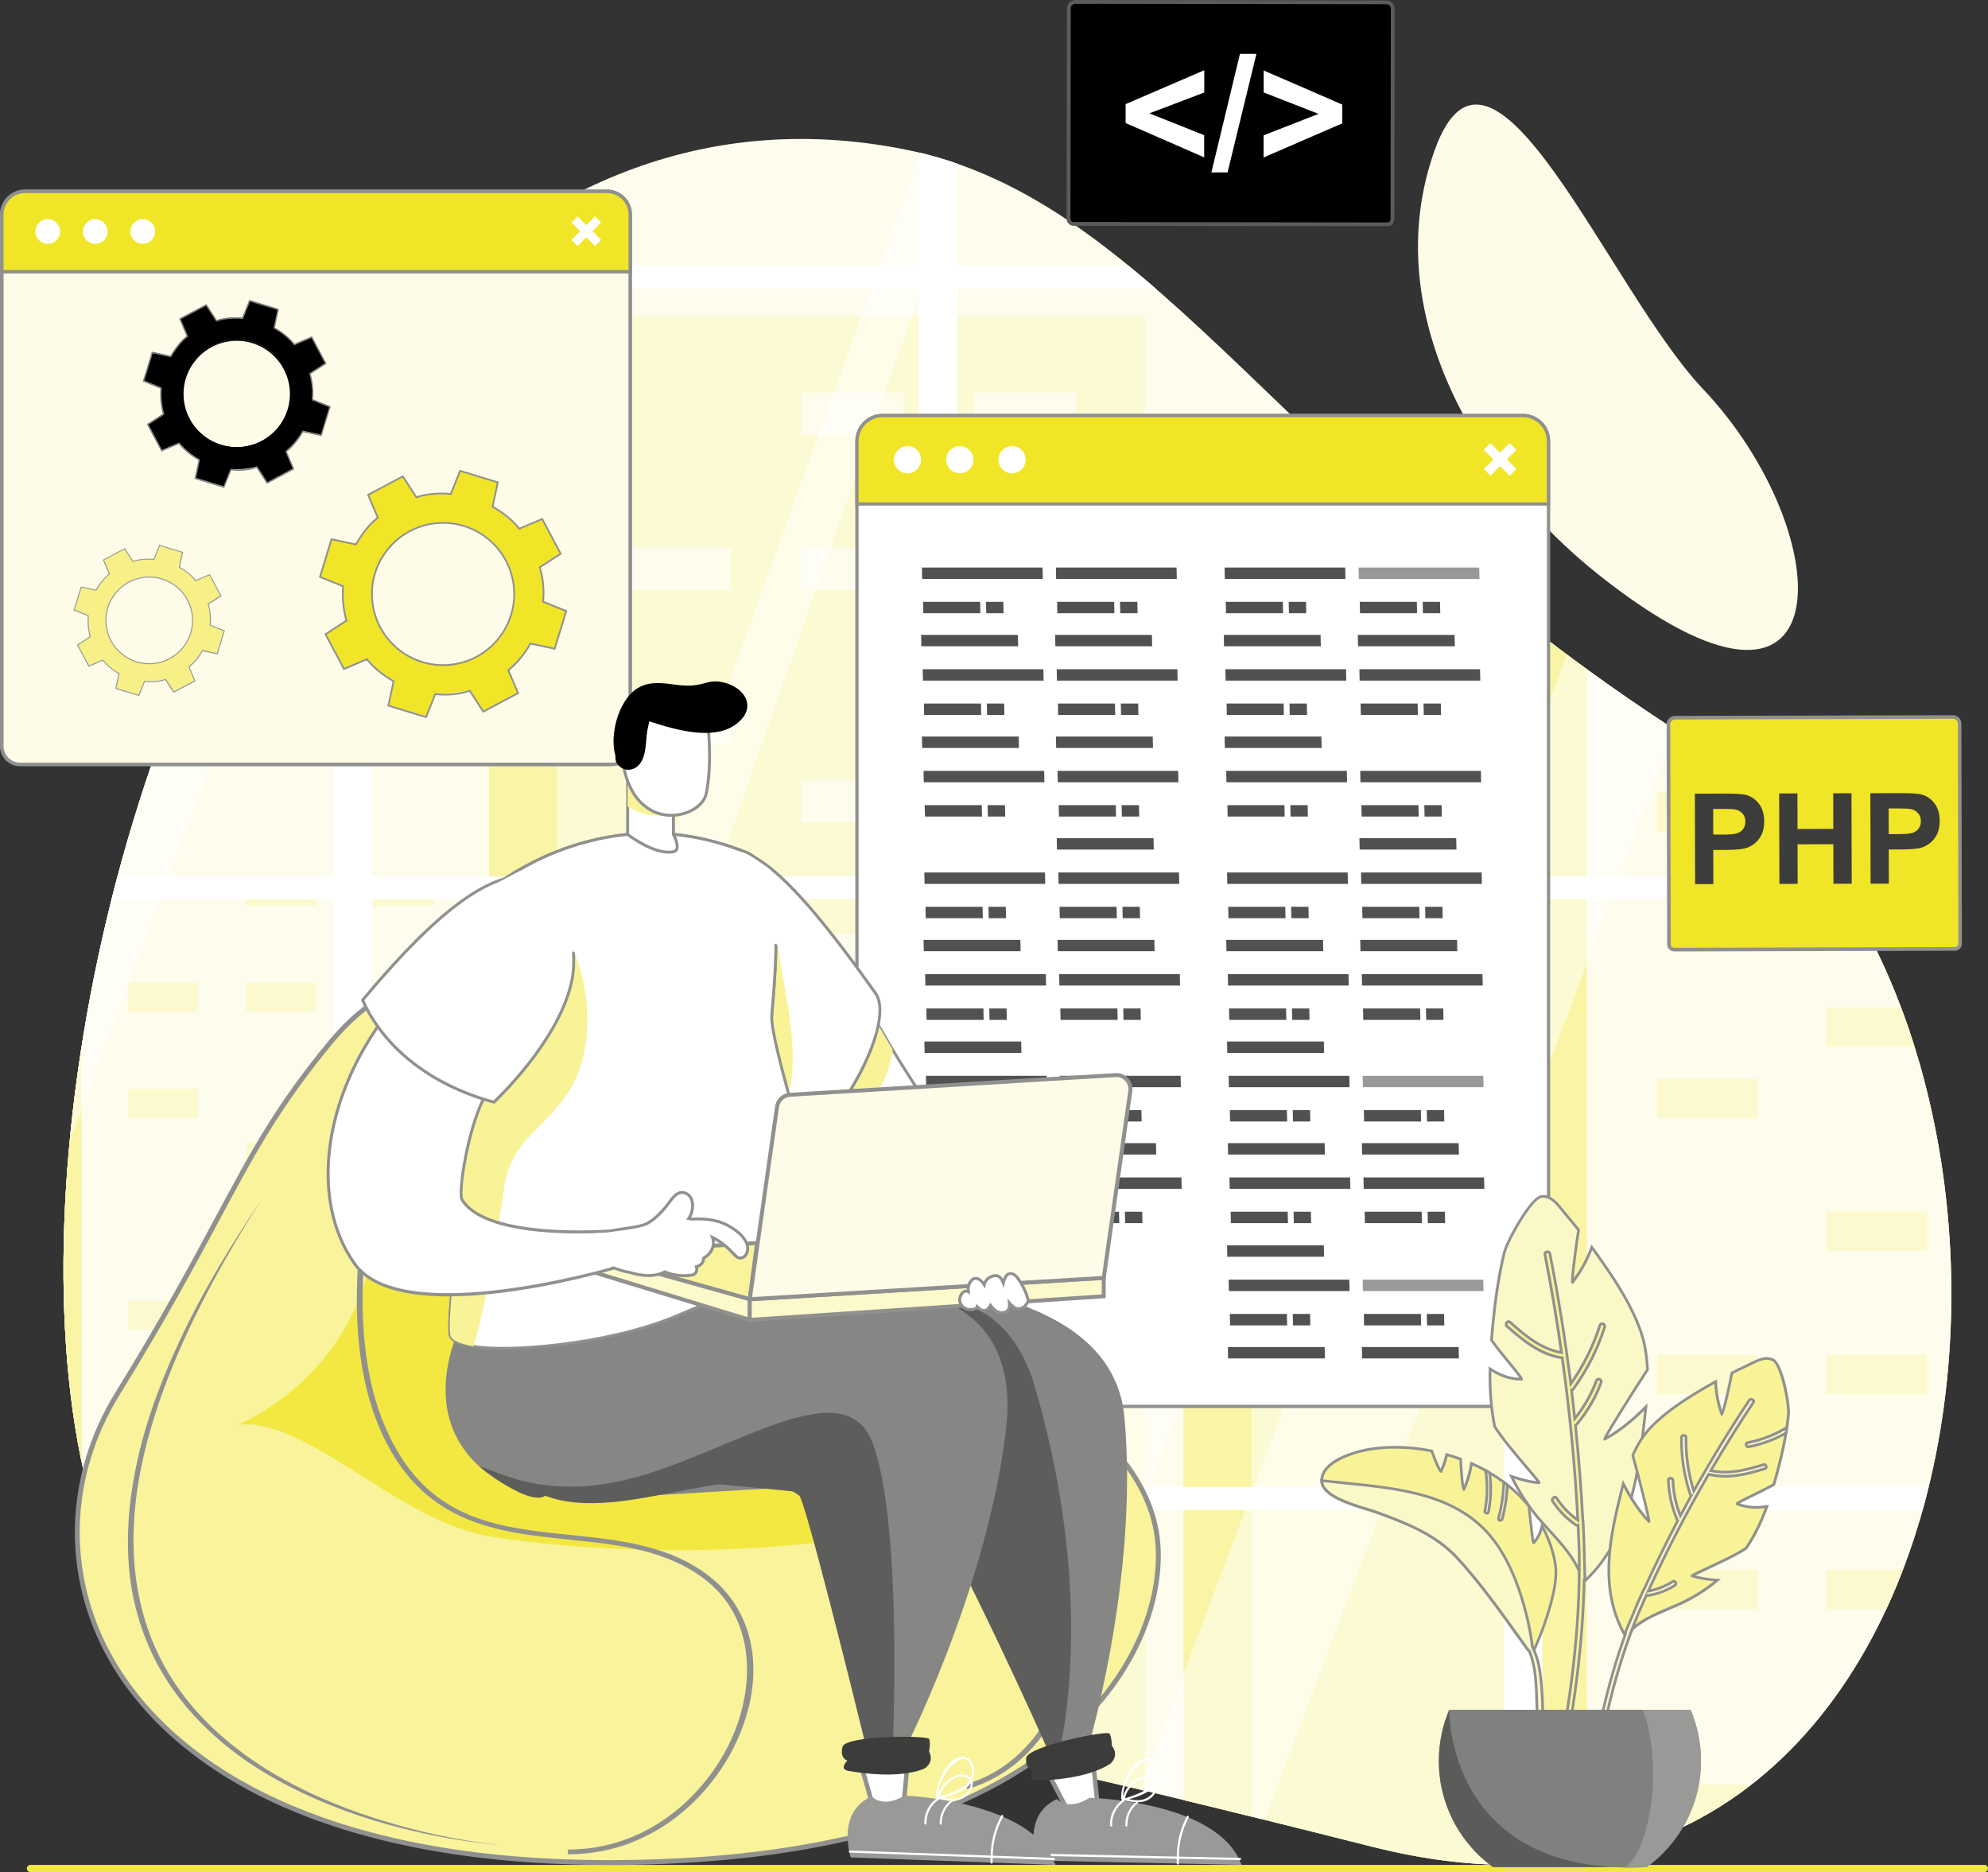 <?xml version="1.0" encoding="utf-8"?>
<svg xmlns="http://www.w3.org/2000/svg" id="Layer_1" viewBox="0 0 789.9 743.81">
  <rect x="0" y="0" width="789.9" height="743.81" fill="#333333" stroke="none"/>
  <defs>
    <style>.cls-1,.cls-2,.cls-3{fill:none;}.cls-2{clip-path:url(#clippath-3);}.cls-3{clip-path:url(#clippath-1);}.cls-4{fill:#f3e841;}.cls-5{fill:#f7f086;}.cls-6{fill:#f9f39c;}.cls-7{fill:#f8f397;}.cls-8,.cls-9,.cls-10{fill:#fff;}.cls-11{fill:#f1e527;}.cls-12{fill:#fefce9;}.cls-13{fill:#fbf8c7;}.cls-14{fill:#fcf9cb;}.cls-15{fill:#999998;}.cls-16{fill:#90908f;}.cls-17{fill:#868685;}.cls-18{fill:#80807f;}.cls-19{fill:#5b5b5a;}.cls-20{fill:#3c3c3b;}.cls-21{fill:#5d5d5c;}.cls-22{fill:#515151;}.cls-9{opacity:.14;}.cls-10{opacity:.5;}</style>
    <clipPath id="clippath-1">
      <path class="cls-1" d="m359.19,59.31c101.6,20.02,153.47,135.08,317.09,237.48,163.62,102.39,127.59,502.22-130.81,437.01-246.52-62.21-257.93-57.3-419.38-51.55C-76,689.43,37.66-4.03,359.19,59.31Z"/>
    </clipPath>
    <clipPath id="clippath-3">
      <path class="cls-1" d="m1627.21,661.76c-140.55,134.81-415.92,71.71-556.7,0-140.78-71.71-37.06-243.81-74.3-390.1-31.61-124.22,91.77-233.96,210.77-229.11,2.11.09,4.22.2,6.33.36,19,1.43,37.8,5.84,55.78,13.62,132.36,57.37,142.95,93.37,266.34,88.92,318.39-11.47,232.34,381.49,91.79,516.31Z"/>
    </clipPath>
  </defs>
  <path class="cls-12" d="m359.19,59.31c101.6,20.02,153.47,135.08,317.09,237.48,163.62,102.39,127.59,502.22-130.81,437.01-246.52-62.21-257.93-57.3-419.38-51.55C-76,689.43,37.66-4.03,359.19,59.31Z"/>
  <path class="cls-12" d="m634.74,227.99c-47.68-37.95-87.4-104.17-64.82-167.97,22.58-63.8,69.2,54.96,106.72,94.52,54.29,57.25,57.89,152.86-41.91,73.45Z"/>
  <g class="cls-3">
    <polygon class="cls-12" points="-34.21 195.63 -34.21 167.48 12.48 167.48 12.48 32.94 25.36 32.94 25.36 167.48 75.65 167.48 75.65 195.63 102.59 195.63 102.59 759.75 -91.69 759.75 -91.69 195.63 -34.21 195.63"/>
    <rect class="cls-12" height="429.74" width="194.27" x="5.45" y="330.01"/>
    <rect class="cls-7" height="429.74" width="26.94" x="5.45" y="330.01"/>
    <rect class="cls-13" height="11.57" width="27.88" x="144.74" y="348.32"/>
    <rect class="cls-13" height="11.57" width="27.88" x="97.8" y="348.32"/>
    <rect class="cls-13" height="11.57" width="27.88" x="144.74" y="390.44"/>
    <rect class="cls-13" height="11.57" width="27.88" x="97.8" y="390.44"/>
    <rect class="cls-13" height="11.57" width="27.88" x="50.87" y="390.44"/>
    <rect class="cls-13" height="11.57" width="27.88" x="144.74" y="432.57"/>
    <rect class="cls-13" height="11.57" width="27.88" x="50.87" y="432.57"/>
    <rect class="cls-13" height="11.57" width="27.88" x="97.8" y="453.64"/>
    <rect class="cls-13" height="11.57" width="27.88" x="144.74" y="474.7"/>
    <rect class="cls-13" height="11.57" width="27.88" x="97.8" y="495.76"/>
    <rect class="cls-13" height="11.57" width="27.88" x="144.74" y="516.83"/>
    <rect class="cls-13" height="11.57" width="27.88" x="50.87" y="516.83"/>
    <rect class="cls-13" height="11.57" width="27.88" x="144.74" y="555.76"/>
    <rect class="cls-13" height="11.57" width="27.88" x="97.8" y="555.76"/>
    <rect class="cls-13" height="11.57" width="27.88" x="144.74" y="597.89"/>
    <rect class="cls-13" height="11.57" width="27.88" x="97.8" y="597.89"/>
    <rect class="cls-13" height="11.57" width="27.88" x="50.87" y="597.89"/>
    <rect class="cls-13" height="11.57" width="27.88" x="144.74" y="640.02"/>
    <rect class="cls-13" height="11.57" width="27.88" x="50.87" y="640.02"/>
    <rect class="cls-13" height="11.57" width="27.88" x="97.8" y="661.08"/>
    <rect class="cls-13" height="11.57" width="27.88" x="50.87" y="661.08"/>
    <rect class="cls-13" height="11.57" width="27.88" x="144.74" y="682.14"/>
    <rect class="cls-13" height="11.57" width="27.88" x="97.8" y="703.21"/>
    <rect class="cls-13" height="11.57" width="27.88" x="144.74" y="724.27"/>
    <rect class="cls-13" height="11.57" width="27.88" x="50.87" y="724.27"/>
    <rect class="cls-14" height="429.74" width="194.28" x="470.29" y="330.01"/>
    <rect class="cls-7" height="429.74" width="26.94" x="470.29" y="330.01"/>
    <rect class="cls-14" height="634.14" width="260.66" x="194.32" y="125.61"/>
    <rect class="cls-7" height="634.14" width="26.94" x="194.32" y="125.61"/>
    <rect class="cls-12" height="16.9" width="40.71" x="386.81" y="155.98"/>
    <rect class="cls-12" height="16.9" width="40.71" x="318.27" y="155.98"/>
    <rect class="cls-12" height="16.9" width="40.71" x="386.81" y="217.5"/>
    <rect class="cls-12" height="16.9" width="40.71" x="318.27" y="217.5"/>
    <rect class="cls-12" height="16.9" width="40.71" x="249.73" y="217.5"/>
    <rect class="cls-12" height="16.9" width="40.71" x="386.81" y="279.02"/>
    <rect class="cls-12" height="16.9" width="40.71" x="249.73" y="279.02"/>
    <rect class="cls-12" height="16.9" width="40.71" x="318.27" y="309.77"/>
    <rect class="cls-12" height="16.9" width="40.71" x="386.81" y="340.53"/>
    <rect class="cls-12" height="16.9" width="40.71" x="318.27" y="371.29"/>
    <rect class="cls-12" height="16.9" width="40.71" x="386.81" y="402.05"/>
    <rect class="cls-12" height="16.9" width="40.71" x="249.73" y="402.05"/>
    <rect class="cls-12" height="16.9" width="40.71" x="386.81" y="458.9"/>
    <rect class="cls-12" height="16.9" width="40.71" x="318.27" y="458.9"/>
    <rect class="cls-12" height="16.9" width="40.71" x="386.81" y="520.42"/>
    <rect class="cls-12" height="16.9" width="40.71" x="318.27" y="520.42"/>
    <rect class="cls-12" height="16.9" width="40.71" x="249.73" y="520.42"/>
    <rect class="cls-12" height="16.9" width="40.71" x="386.81" y="581.94"/>
    <rect class="cls-12" height="16.9" width="40.71" x="249.73" y="581.94"/>
    <rect class="cls-12" height="16.9" width="40.71" x="318.27" y="612.7"/>
    <rect class="cls-12" height="16.9" width="40.71" x="249.73" y="612.7"/>
    <rect class="cls-12" height="16.9" width="40.71" x="386.81" y="643.46"/>
    <rect class="cls-12" height="16.9" width="40.71" x="318.27" y="674.22"/>
    <rect class="cls-12" height="16.9" width="40.71" x="386.81" y="704.98"/>
    <rect class="cls-12" height="16.9" width="40.71" x="249.73" y="704.98"/>
    <rect class="cls-12" height="586.87" width="255.48" x="604.14" y="172.87"/>
    <rect class="cls-7" height="586.87" width="26.4" x="604.14" y="172.87"/>
    <rect class="cls-13" height="15.64" width="39.9" x="725.63" y="200.98"/>
    <rect class="cls-13" height="15.64" width="39.9" x="725.63" y="257.91"/>
    <rect class="cls-13" height="15.64" width="39.9" x="658.45" y="257.91"/>
    <rect class="cls-13" height="15.64" width="39.9" x="658.45" y="314.85"/>
    <rect class="cls-13" height="15.64" width="39.9" x="725.63" y="343.31"/>
    <rect class="cls-13" height="15.64" width="39.9" x="725.63" y="400.25"/>
    <rect class="cls-13" height="15.64" width="39.9" x="658.45" y="428.72"/>
    <rect class="cls-13" height="15.64" width="39.9" x="725.63" y="481.33"/>
    <rect class="cls-13" height="15.64" width="39.9" x="725.63" y="538.26"/>
    <rect class="cls-13" height="15.64" width="39.9" x="658.45" y="538.26"/>
    <rect class="cls-13" height="15.64" width="39.9" x="658.45" y="595.19"/>
    <rect class="cls-13" height="15.64" width="39.9" x="725.63" y="623.66"/>
    <rect class="cls-13" height="15.64" width="39.9" x="658.45" y="623.66"/>
    <rect class="cls-13" height="15.64" width="39.9" x="725.63" y="680.6"/>
    <rect class="cls-13" height="15.64" width="39.9" x="658.45" y="709.06"/>
    <rect class="cls-9" height="795.05" width="697.31" x="-324.6" y="-28.69"/>
    <rect class="cls-8" height="814.41" width="15.26" x="365.09" y="-37.78"/>
    <polygon class="cls-10" points="-84.53 752.01 -138.65 752.01 151.46 -19.59 205.58 -19.59 -84.53 752.01"/>
    <polygon class="cls-10" points="-180.1 752.01 -207.15 752.01 82.96 -19.59 110.02 -19.59 -180.1 752.01"/>
    <polygon class="cls-10" points="143.01 752.01 115.95 752.01 364.68 63.25 364.68 118.74 143.01 752.01"/>
    <rect class="cls-8" height="806.2" width="15.26" x="132.65" y="-33.67"/>
    <rect class="cls-9" height="795.06" width="697.31" x="376.38" y="-44.42"/>
    <rect class="cls-8" height="814.41" width="15.25" x="365.15" y="-37.78"/>
    <polygon class="cls-10" points="491.7 752.01 437.58 752.01 727.7 -19.59 781.82 -19.59 491.7 752.01"/>
    <polygon class="cls-10" points="396.14 752.01 369.08 752.01 659.2 -19.59 686.25 -19.59 396.14 752.01"/>
    <rect class="cls-8" height="806.2" width="15.25" x="597.59" y="-33.67"/>
    <rect class="cls-8" height="9.1" width="1435" x="-332.23" y="105.63"/>
    <rect class="cls-8" height="9.1" width="1435" x="-332.23" y="348.2"/>
    <rect class="cls-8" height="9.1" width="1435" x="-332.23" y="590.78"/>
  </g>
  <path class="cls-8" d="m615.29,175.29v375.5c0,4.41-3.59,8-8,8h-258.8c-4.41,0-7.98-3.58-7.98-8V175.3c0-5.64,4.57-10.21,10.2-10.21h254.38c5.64,0,10.21,4.57,10.21,10.2Z"/>
  <path class="cls-16" d="m607.29,559.44h-258.8c-4.76,0-8.64-3.88-8.64-8.65V175.3c0-5.99,4.87-10.86,10.85-10.86h254.38c5.99,0,10.86,4.87,10.86,10.85v375.5c0,4.77-3.88,8.65-8.65,8.65ZM350.7,165.74c-5.26,0-9.55,4.29-9.55,9.56v375.49c0,4.05,3.29,7.34,7.33,7.34h258.8c4.05,0,7.35-3.3,7.35-7.34V175.29c0-5.26-4.29-9.55-9.56-9.55h-254.38Z"/>
  <path class="cls-11" d="m615.28,200.24h-274.78v-24.94c0-5.64,4.57-10.2,10.2-10.2h254.37c5.64,0,10.2,4.57,10.2,10.2v24.94Z"/>
  <path class="cls-16" d="m615.93,200.89h-276.09v-25.6c0-5.99,4.87-10.86,10.86-10.86h254.37c5.99,0,10.86,4.87,10.86,10.86v25.6Zm-274.78-1.3h273.48v-24.29c0-5.27-4.29-9.55-9.55-9.55h-254.37c-5.27,0-9.55,4.29-9.55,9.55v24.29Z"/>
  <path class="cls-8" d="m396.73,182.66c0-2.98,2.42-5.4,5.4-5.4s5.4,2.42,5.4,5.4-2.42,5.4-5.4,5.4-5.4-2.42-5.4-5.4Z"/>
  <path class="cls-8" d="m375.95,182.66c0-2.98,2.42-5.4,5.4-5.4s5.4,2.42,5.4,5.4-2.42,5.4-5.4,5.4-5.4-2.42-5.4-5.4Z"/>
  <path class="cls-8" d="m355.18,182.66c0-2.98,2.42-5.4,5.4-5.4s5.4,2.42,5.4,5.4-2.42,5.4-5.4,5.4-5.4-2.42-5.4-5.4Z"/>
  <polygon class="cls-8" points="589.56 178.72 592.23 176.05 596.05 179.86 599.86 176.05 602.54 178.72 598.72 182.54 602.54 186.35 599.86 189.02 596.05 185.21 592.23 189.02 589.56 186.35 593.37 182.54 589.56 178.72"/>
  <polygon class="cls-22" points="391.48 485.97 391.38 481.44 368.71 481.44 368.81 485.97 391.48 485.97"/>
  <polygon class="cls-22" points="416.27 472.34 416.18 467.82 368.24 467.82 368.33 472.34 416.27 472.34"/>
  <polygon class="cls-22" points="406.16 458.72 406.07 454.19 367.6 454.19 367.7 458.72 406.16 458.72"/>
  <polygon class="cls-22" points="400.69 485.97 400.6 481.44 393.72 481.44 393.81 485.97 400.69 485.97"/>
  <polygon class="cls-22" points="444.72 485.97 444.63 481.44 421.96 481.44 422.05 485.97 444.72 485.97"/>
  <polygon class="cls-22" points="469.52 472.34 469.42 467.82 421.48 467.82 421.58 472.34 469.52 472.34"/>
  <polygon class="cls-22" points="459.41 458.72 459.31 454.19 420.85 454.19 420.94 458.72 459.41 458.72"/>
  <polygon class="cls-22" points="453.93 485.97 453.84 481.44 446.96 481.44 447.05 485.97 453.93 485.97"/>
  <polygon class="cls-22" points="391.16 445.58 391.06 441.06 368.39 441.06 368.48 445.58 391.16 445.58"/>
  <polygon class="cls-22" points="415.95 431.96 415.86 427.43 367.92 427.43 368.01 431.96 415.95 431.96"/>
  <polygon class="cls-22" points="405.84 418.33 405.75 413.8 367.28 413.8 367.38 418.33 405.84 418.33"/>
  <polygon class="cls-22" points="400.37 445.58 400.27 441.06 393.39 441.06 393.49 445.58 400.37 445.58"/>
  <polygon class="cls-15" points="444.4 445.58 444.3 441.06 421.63 441.06 421.73 445.58 444.4 445.58"/>
  <polygon class="cls-22" points="469.2 431.96 469.1 427.43 421.16 427.43 421.26 431.96 469.2 431.96"/>
  <polygon class="cls-8" points="459.09 418.33 458.99 413.8 420.53 413.8 420.62 418.33 459.09 418.33"/>
  <polygon class="cls-22" points="453.61 445.58 453.52 441.06 446.64 441.06 446.73 445.58 453.61 445.58"/>
  <polygon class="cls-22" points="390.83 405.2 390.74 400.67 368.07 400.67 368.16 405.2 390.83 405.2"/>
  <polygon class="cls-22" points="415.63 391.57 415.53 387.04 367.59 387.04 367.69 391.57 415.63 391.57"/>
  <polygon class="cls-22" points="405.52 377.94 405.42 373.42 366.96 373.42 367.05 377.94 405.52 377.94"/>
  <polygon class="cls-22" points="400.05 405.2 399.95 400.67 393.07 400.67 393.17 405.2 400.05 405.2"/>
  <polygon class="cls-22" points="444.08 405.2 443.98 400.67 421.31 400.67 421.4 405.2 444.08 405.2"/>
  <polygon class="cls-22" points="468.87 391.57 468.78 387.04 420.84 387.04 420.93 391.57 468.87 391.57"/>
  <polygon class="cls-22" points="458.76 377.94 458.67 373.42 420.2 373.42 420.3 377.94 458.76 377.94"/>
  <polygon class="cls-22" points="453.29 405.2 453.19 400.67 446.31 400.67 446.41 405.2 453.29 405.2"/>
  <polygon class="cls-22" points="390.51 364.81 390.42 360.28 367.74 360.28 367.84 364.81 390.51 364.81"/>
  <polygon class="cls-22" points="415.3 351.18 415.21 346.66 367.27 346.66 367.37 351.18 415.3 351.18"/>
  <polygon class="cls-22" points="399.72 364.81 399.63 360.28 392.75 360.28 392.84 364.81 399.72 364.81"/>
  <polygon class="cls-22" points="443.75 364.81 443.66 360.28 420.99 360.28 421.08 364.81 443.75 364.81"/>
  <polygon class="cls-22" points="468.55 351.18 468.45 346.66 420.51 346.66 420.61 351.18 468.55 351.18"/>
  <polygon class="cls-22" points="458.44 337.56 458.34 333.03 419.88 333.03 419.97 337.56 458.44 337.56"/>
  <polygon class="cls-22" points="452.97 364.81 452.87 360.28 445.99 360.28 446.09 364.81 452.97 364.81"/>
  <polygon class="cls-22" points="390.19 324.42 390.09 319.9 367.42 319.9 367.52 324.42 390.19 324.42"/>
  <polygon class="cls-22" points="414.98 310.8 414.89 306.27 366.95 306.27 367.04 310.8 414.98 310.8"/>
  <polygon class="cls-22" points="404.87 297.17 404.78 292.64 366.31 292.64 366.41 297.17 404.87 297.17"/>
  <polygon class="cls-22" points="399.4 324.42 399.31 319.9 392.42 319.9 392.52 324.42 399.4 324.42"/>
  <polygon class="cls-22" points="443.43 324.42 443.34 319.9 420.66 319.9 420.76 324.42 443.43 324.42"/>
  <polygon class="cls-22" points="468.23 310.8 468.13 306.27 420.19 306.27 420.29 310.8 468.23 310.8"/>
  <polygon class="cls-22" points="458.12 297.17 458.02 292.64 419.56 292.64 419.65 297.17 458.12 297.17"/>
  <polygon class="cls-22" points="452.64 324.42 452.55 319.9 445.67 319.9 445.76 324.42 452.64 324.42"/>
  <polygon class="cls-22" points="389.86 284.04 389.77 279.51 367.1 279.51 367.19 284.04 389.86 284.04"/>
  <polygon class="cls-22" points="414.66 270.41 414.56 265.88 366.62 265.88 366.72 270.41 414.66 270.41"/>
  <polygon class="cls-22" points="404.55 256.78 404.45 252.26 365.99 252.26 366.08 256.78 404.55 256.78"/>
  <polygon class="cls-22" points="399.08 284.04 398.98 279.51 392.1 279.51 392.2 284.04 399.08 284.04"/>
  <polygon class="cls-22" points="443.11 284.04 443.01 279.51 420.34 279.51 420.44 284.04 443.11 284.04"/>
  <polygon class="cls-22" points="467.9 270.41 467.81 265.88 419.87 265.88 419.96 270.41 467.9 270.41"/>
  <polygon class="cls-22" points="457.79 256.78 457.7 252.26 419.23 252.26 419.33 256.78 457.79 256.78"/>
  <polygon class="cls-22" points="452.32 284.04 452.23 279.51 445.35 279.51 445.44 284.04 452.32 284.04"/>
  <polygon class="cls-22" points="389.54 243.65 389.45 239.12 366.77 239.12 366.87 243.65 389.54 243.65"/>
  <polygon class="cls-22" points="414.34 230.02 414.24 225.5 366.3 225.5 366.4 230.02 414.34 230.02"/>
  <polygon class="cls-22" points="398.75 243.65 398.66 239.12 391.78 239.12 391.87 243.65 398.75 243.65"/>
  <polygon class="cls-22" points="442.79 243.65 442.69 239.12 420.02 239.12 420.11 243.65 442.79 243.65"/>
  <polygon class="cls-22" points="467.58 230.02 467.49 225.5 419.55 225.5 419.64 230.02 467.58 230.02"/>
  <polygon class="cls-22" points="452 243.65 451.9 239.12 445.02 239.12 445.12 243.65 452 243.65"/>
  <polygon class="cls-22" points="511.74 485.97 511.65 481.44 488.98 481.44 489.07 485.97 511.74 485.97"/>
  <polygon class="cls-22" points="536.54 472.34 536.44 467.82 488.5 467.82 488.6 472.34 536.54 472.34"/>
  <polygon class="cls-22" points="526.43 458.72 526.33 454.19 487.87 454.19 487.96 458.72 526.43 458.72"/>
  <polygon class="cls-22" points="520.96 485.97 520.86 481.44 513.98 481.44 514.08 485.97 520.96 485.97"/>
  <polygon class="cls-22" points="564.99 485.97 564.89 481.44 542.22 481.44 542.32 485.97 564.99 485.97"/>
  <polygon class="cls-22" points="589.78 472.34 589.69 467.82 541.75 467.82 541.84 472.34 589.78 472.34"/>
  <polygon class="cls-22" points="579.67 458.72 579.58 454.19 541.11 454.19 541.21 458.72 579.67 458.72"/>
  <polygon class="cls-22" points="574.2 485.97 574.11 481.44 567.23 481.44 567.32 485.97 574.2 485.97"/>
  <polygon class="cls-22" points="511.42 445.58 511.33 441.06 488.65 441.06 488.75 445.58 511.42 445.58"/>
  <polygon class="cls-22" points="536.22 431.96 536.12 427.43 488.18 427.43 488.28 431.96 536.22 431.96"/>
  <polygon class="cls-22" points="526.11 418.33 526.01 413.8 487.55 413.8 487.64 418.33 526.11 418.33"/>
  <polygon class="cls-22" points="520.63 445.58 520.54 441.06 513.66 441.06 513.75 445.58 520.63 445.58"/>
  <polygon class="cls-22" points="564.66 445.58 564.57 441.06 541.9 441.06 541.99 445.58 564.66 445.58"/>
  <polygon class="cls-15" points="589.46 431.96 589.36 427.43 541.43 427.43 541.52 431.96 589.46 431.96"/>
  <polygon class="cls-8" points="579.35 418.33 579.26 413.8 540.79 413.8 540.89 418.33 579.35 418.33"/>
  <polygon class="cls-22" points="573.88 445.58 573.78 441.06 566.9 441.06 567 445.58 573.88 445.58"/>
  <polygon class="cls-22" points="511.1 405.2 511 400.67 488.33 400.67 488.43 405.2 511.1 405.2"/>
  <polygon class="cls-22" points="535.89 391.57 535.8 387.04 487.86 387.04 487.95 391.57 535.89 391.57"/>
  <polygon class="cls-22" points="525.78 377.94 525.69 373.42 487.22 373.42 487.32 377.94 525.78 377.94"/>
  <polygon class="cls-22" points="520.31 405.2 520.22 400.67 513.34 400.67 513.43 405.2 520.31 405.2"/>
  <polygon class="cls-22" points="564.34 405.2 564.25 400.67 541.58 400.67 541.67 405.2 564.34 405.2"/>
  <polygon class="cls-22" points="589.14 391.57 589.04 387.04 541.1 387.04 541.2 391.57 589.14 391.57"/>
  <polygon class="cls-22" points="579.03 377.94 578.93 373.42 540.47 373.42 540.56 377.94 579.03 377.94"/>
  <polygon class="cls-22" points="573.55 405.2 573.46 400.67 566.58 400.67 566.67 405.2 573.55 405.2"/>
  <polygon class="cls-22" points="526.43 539.72 526.33 535.19 487.87 535.19 487.96 539.72 526.43 539.72"/>
  <polygon class="cls-22" points="579.67 539.72 579.58 535.19 541.11 535.19 541.21 539.72 579.67 539.72"/>
  <polygon class="cls-22" points="511.42 526.59 511.33 522.06 488.65 522.06 488.75 526.59 511.42 526.59"/>
  <polygon class="cls-22" points="536.22 512.96 536.12 508.43 488.18 508.43 488.28 512.96 536.22 512.96"/>
  <polygon class="cls-22" points="526.11 499.33 526.01 494.8 487.55 494.8 487.64 499.33 526.11 499.33"/>
  <polygon class="cls-22" points="520.63 526.59 520.54 522.06 513.66 522.06 513.75 526.59 520.63 526.59"/>
  <polygon class="cls-22" points="564.66 526.59 564.57 522.06 541.9 522.06 541.99 526.59 564.66 526.59"/>
  <polygon class="cls-15" points="589.46 512.96 589.36 508.43 541.43 508.43 541.52 512.96 589.46 512.96"/>
  <polygon class="cls-8" points="579.35 499.33 579.26 494.8 540.79 494.8 540.89 499.33 579.35 499.33"/>
  <polygon class="cls-22" points="573.88 526.59 573.78 522.06 566.9 522.06 567 526.59 573.88 526.59"/>
  <polygon class="cls-22" points="510.77 364.81 510.68 360.28 488.01 360.28 488.1 364.81 510.77 364.81"/>
  <polygon class="cls-22" points="535.57 351.18 535.47 346.66 487.54 346.66 487.63 351.18 535.57 351.18"/>
  <polygon class="cls-22" points="519.99 364.81 519.89 360.28 513.01 360.28 513.11 364.81 519.99 364.81"/>
  <polygon class="cls-22" points="564.02 364.81 563.92 360.28 541.25 360.28 541.35 364.81 564.02 364.81"/>
  <polygon class="cls-22" points="588.81 351.18 588.72 346.66 540.78 346.66 540.87 351.18 588.81 351.18"/>
  <polygon class="cls-22" points="578.7 337.56 578.61 333.03 540.15 333.03 540.24 337.56 578.7 337.56"/>
  <polygon class="cls-22" points="573.23 364.81 573.14 360.28 566.26 360.28 566.35 364.81 573.23 364.81"/>
  <polygon class="cls-22" points="510.45 324.42 510.36 319.9 487.69 319.9 487.78 324.42 510.45 324.42"/>
  <polygon class="cls-22" points="535.25 310.8 535.15 306.27 487.21 306.27 487.31 310.8 535.25 310.8"/>
  <polygon class="cls-22" points="525.14 297.17 525.04 292.64 486.58 292.64 486.67 297.17 525.14 297.17"/>
  <polygon class="cls-22" points="519.66 324.42 519.57 319.9 512.69 319.9 512.78 324.42 519.66 324.42"/>
  <polygon class="cls-22" points="563.7 324.42 563.6 319.9 540.93 319.9 541.02 324.42 563.7 324.42"/>
  <polygon class="cls-22" points="588.49 310.8 588.4 306.27 540.46 306.27 540.55 310.8 588.49 310.8"/>
  <polygon class="cls-8" points="578.38 297.17 578.29 292.64 539.82 292.64 539.92 297.17 578.38 297.17"/>
  <polygon class="cls-22" points="572.91 324.42 572.81 319.9 565.93 319.9 566.03 324.42 572.91 324.42"/>
  <polygon class="cls-22" points="510.13 284.04 510.03 279.51 487.36 279.51 487.46 284.04 510.13 284.04"/>
  <polygon class="cls-22" points="534.92 270.41 534.83 265.88 486.89 265.88 486.98 270.41 534.92 270.41"/>
  <polygon class="cls-22" points="524.81 256.78 524.72 252.26 486.26 252.26 486.35 256.78 524.81 256.78"/>
  <polygon class="cls-22" points="519.34 284.04 519.25 279.51 512.37 279.51 512.46 284.04 519.34 284.04"/>
  <polygon class="cls-22" points="563.37 284.04 563.28 279.51 540.61 279.51 540.7 284.04 563.37 284.04"/>
  <polygon class="cls-22" points="588.17 270.41 588.07 265.88 540.13 265.88 540.23 270.41 588.17 270.41"/>
  <polygon class="cls-22" points="578.06 256.78 577.96 252.26 539.5 252.26 539.59 256.78 578.06 256.78"/>
  <polygon class="cls-22" points="572.59 284.04 572.49 279.51 565.61 279.51 565.71 284.04 572.59 284.04"/>
  <polygon class="cls-22" points="509.81 243.65 509.71 239.12 487.04 239.12 487.13 243.65 509.81 243.65"/>
  <polygon class="cls-22" points="534.6 230.02 534.51 225.5 486.57 225.5 486.66 230.02 534.6 230.02"/>
  <polygon class="cls-22" points="519.02 243.65 518.92 239.12 512.04 239.12 512.14 243.65 519.02 243.65"/>
  <polygon class="cls-22" points="563.05 243.65 562.96 239.12 540.28 239.12 540.38 243.65 563.05 243.65"/>
  <polygon class="cls-15" points="587.85 230.02 587.75 225.5 539.81 225.5 539.91 230.02 587.85 230.02"/>
  <polygon class="cls-22" points="572.26 243.65 572.17 239.12 565.29 239.12 565.38 243.65 572.26 243.65"/>
  <path class="cls-12" d="m250.43,85.28v211.18c0,4.01-3.26,7.27-7.27,7.27H7.97c-4.01,0-7.26-3.26-7.26-7.27V85.29c0-5.12,4.15-9.28,9.27-9.28h231.17c5.12,0,9.28,4.15,9.28,9.27Z"/>
  <path class="cls-16" d="m243.17,304.45H7.97c-4.4,0-7.97-3.58-7.97-7.98V85.29c0-5.51,4.48-9.99,9.98-9.99h231.17c5.51,0,9.99,4.48,9.99,9.98v211.18c0,4.4-3.58,7.98-7.98,7.98ZM9.98,76.73c-4.71,0-8.55,3.84-8.55,8.56v211.17c0,3.61,2.93,6.55,6.54,6.55h235.19c3.61,0,6.55-2.94,6.55-6.55V85.28c0-4.71-3.84-8.55-8.56-8.55H9.98Z"/>
  <path class="cls-11" d="m250.43,107.95H.71v-22.67c0-5.12,4.15-9.27,9.27-9.27h231.17c5.12,0,9.27,4.15,9.27,9.27v22.67Z"/>
  <path class="cls-16" d="m251.11,108.64H.03v-23.35c0-5.49,4.46-9.95,9.95-9.95h231.17c5.49,0,9.95,4.46,9.95,9.95v23.35ZM1.39,107.28h248.36v-21.99c0-4.74-3.85-8.59-8.59-8.59H9.99c-4.74,0-8.59,3.86-8.59,8.59v21.99Z"/>
  <path class="cls-8" d="m51.81,91.98c0-2.71,2.2-4.91,4.91-4.91s4.91,2.2,4.91,4.91-2.2,4.91-4.91,4.91-4.91-2.2-4.91-4.91Z"/>
  <path class="cls-8" d="m32.93,91.98c0-2.71,2.2-4.91,4.91-4.91s4.91,2.2,4.91,4.91-2.2,4.91-4.91,4.91-4.91-2.2-4.91-4.91Z"/>
  <path class="cls-8" d="m14.05,91.98c0-2.71,2.2-4.91,4.91-4.91s4.91,2.2,4.91,4.91-2.2,4.91-4.91,4.91-4.91-2.2-4.91-4.91Z"/>
  <polygon class="cls-8" points="227.05 88.4 229.48 85.97 232.95 89.44 236.42 85.97 238.85 88.4 235.38 91.87 238.85 95.34 236.42 97.76 232.95 94.29 229.48 97.76 227.05 95.34 230.52 91.87 227.05 88.4"/>
  <path class="cls-11" d="m220.38,257.4l4.57-14.96-9.19-3.7c.37-4.67-.1-9.27-1.32-13.66l8.32-5.38-7.34-13.81-9.11,3.88c-2.96-3.46-6.51-6.43-10.59-8.73l2.07-9.69-14.96-4.57-3.7,9.19c-4.66-.36-9.27.11-13.66,1.32l-5.39-8.31-13.8,7.34,3.88,9.11c-3.46,2.96-6.43,6.51-8.73,10.59l-9.69-2.07-4.57,14.96,9.18,3.7c-.36,4.65.11,9.27,1.32,13.66l-8.31,5.39,7.34,13.8,9.11-3.88c2.96,3.46,6.53,6.43,10.59,8.73l-2.07,9.69,14.97,4.57,3.7-9.19c4.67.37,9.27-.11,13.66-1.32l5.39,8.31,13.8-7.34-3.88-9.11c3.46-2.96,6.43-6.53,8.73-10.59l9.69,2.07Zm-52.58,5.28c-14.92-4.56-23.31-20.35-18.75-35.26,4.56-14.91,20.35-23.31,35.26-18.75,14.92,4.56,23.31,20.34,18.75,35.26-4.56,14.92-20.35,23.31-35.26,18.75Z"/>
  <path class="cls-16" d="m169.48,285.35l-15.57-4.76,2.08-9.75c-1.17-.66-6.6-3.84-10.31-8.5l-9.16,3.9-7.64-14.36,8.36-5.42c-.35-1.23-1.8-6.75-1.28-13.3l-9.25-3.73,4.76-15.57,9.75,2.08c.72-1.26,4.36-7.36,8.49-10.33l-3.9-9.15,14.36-7.64,5.41,8.35c1.18-.42,6.16-1.95,13.31-1.27l3.73-9.24,15.57,4.76-2.08,9.75c1.19.66,6.75,3.89,10.32,8.5l9.16-3.9,7.64,14.37-8.36,5.41c.39,1.22,1.95,6.63,1.28,13.3l9.24,3.73-4.76,15.57-9.74-2.08c-.6,1.15-3.42,6.17-8.51,10.31l3.9,9.17-14.37,7.64-5.41-8.35c-1.22.43-6.49,2.1-13.31,1.28l-3.72,9.24Zm-14.77-5.23l14.37,4.39,3.69-9.15.26.03c7.71,1,13.44-1.28,13.49-1.3l.26-.11,5.37,8.29,13.26-7.05-3.86-9.07.2-.16c5.76-4.61,8.61-10.42,8.64-10.47l.12-.24,9.65,2.06,4.39-14.37-9.14-3.68.03-.26c.81-7.54-1.28-13.46-1.3-13.52l-.09-.26,8.28-5.36-7.05-13.26-9.07,3.86-.16-.21c-3.89-5.15-10.41-8.61-10.48-8.64l-.23-.12,2.05-9.64-14.37-4.39-3.68,9.14-.26-.03c-8.04-.81-13.45,1.28-13.51,1.3l-.26.1-5.37-8.29-13.26,7.05,3.87,9.09-.23.16c-4.48,3.09-8.59,10.41-8.63,10.48l-.12.22-9.63-2.06-4.39,14.37,9.13,3.68-.02.25c-.64,7.36,1.29,13.47,1.31,13.53l.08.25-8.27,5.36,7.05,13.25,9.07-3.86.16.21c4.06,5.22,10.42,8.61,10.48,8.65l.23.12-2.06,9.64Z"/>
  <path class="cls-16" d="m176.05,264.61c-15.77,0-28.6-12.83-28.6-28.6s12.83-28.6,28.6-28.6,28.6,12.83,28.6,28.6-12.83,28.6-28.6,28.6Zm0-56.52c-15.39,0-27.92,12.52-27.92,27.92s12.52,27.92,27.92,27.92,27.92-12.52,27.92-27.92-12.52-27.92-27.92-27.92Z"/>
  <path class="cls-5" d="m86.31,259.53l2.79-9.12-5.6-2.26c.23-2.85-.06-5.65-.81-8.33l5.07-3.28-4.47-8.41-5.55,2.37c-1.8-2.11-3.97-3.92-6.45-5.32l1.26-5.9-9.12-2.79-2.26,5.6c-2.84-.22-5.65.06-8.33.8l-3.28-5.07-8.41,4.47,2.36,5.55c-2.11,1.8-3.92,3.97-5.32,6.45l-5.9-1.26-2.79,9.12,5.6,2.26c-.22,2.84.06,5.65.8,8.33l-5.07,3.28,4.47,8.41,5.55-2.36c1.8,2.11,3.98,3.92,6.45,5.32l-1.26,5.9,9.12,2.79,2.26-5.6c2.85.23,5.65-.07,8.32-.81l3.28,5.07,8.41-4.47-2.36-5.55c2.11-1.8,3.92-3.98,5.32-6.45l5.9,1.26Zm-32.05,3.21c-9.09-2.78-14.21-12.4-11.43-21.49,2.78-9.09,12.4-14.21,21.49-11.43,9.09,2.78,14.21,12.4,11.43,21.49-2.78,9.09-12.4,14.21-21.49,11.43Z"/>
  <path class="cls-15" d="m55.29,276.57l-9.49-2.9,1.27-5.94c-.71-.4-4.02-2.34-6.28-5.18l-5.59,2.38-4.66-8.75,5.1-3.3c-.22-.75-1.1-4.12-.78-8.1l-5.64-2.27,2.9-9.49,5.94,1.27c.44-.77,2.66-4.48,5.17-6.29l-2.38-5.58,8.76-4.65,3.3,5.09c.72-.25,3.75-1.19,8.11-.78l2.27-5.63,9.49,2.9-1.27,5.94c.73.4,4.11,2.37,6.29,5.18l5.58-2.38,4.66,8.76-5.1,3.3c.24.75,1.19,4.04.78,8.11l5.63,2.27-2.9,9.49-5.94-1.27c-.37.7-2.09,3.76-5.18,6.28l2.38,5.59-8.76,4.66-3.3-5.09c-.74.26-3.96,1.28-8.11.78l-2.27,5.63Zm-9-3.19l8.76,2.68,2.25-5.57.16.02c4.7.61,8.19-.78,8.22-.79l.16-.07,3.27,5.05,8.08-4.3-2.35-5.53.12-.1c3.51-2.81,5.25-6.35,5.27-6.38l.07-.15,5.88,1.25,2.68-8.76-5.57-2.25.02-.16c.49-4.6-.78-8.2-.8-8.24l-.06-.16,5.05-3.27-4.3-8.08-5.53,2.36-.1-.13c-2.37-3.14-6.35-5.25-6.39-5.27l-.14-.07,1.25-5.87-8.76-2.68-2.25,5.57-.16-.02c-4.9-.5-8.2.78-8.23.79l-.16.06-3.27-5.05-8.08,4.3,2.36,5.54-.14.1c-2.73,1.88-5.24,6.34-5.26,6.39l-.07.14-5.87-1.25-2.68,8.76,5.57,2.25v.15c-.4,4.49.77,8.21.78,8.25l.05.15-5.04,3.27,4.3,8.08,5.53-2.35.1.13c2.47,3.18,6.35,5.25,6.39,5.27l.14.07-1.25,5.87Z"/>
  <path class="cls-15" d="m59.3,263.92c-9.61,0-17.43-7.82-17.43-17.43s7.82-17.43,17.43-17.43,17.43,7.82,17.43,17.43-7.82,17.43-17.43,17.43Zm0-34.45c-9.38,0-17.02,7.63-17.02,17.02s7.63,17.02,17.02,17.02,17.02-7.63,17.02-17.02-7.63-17.02-17.02-17.02Z"/>
  <path d="m127.61,172.73l3.46-11.32-6.95-2.8c.28-3.54-.08-7.02-1-10.34l6.29-4.07-5.56-10.45-6.9,2.94c-2.24-2.62-4.93-4.86-8.01-6.61l1.56-7.33-11.32-3.46-2.8,6.95c-3.52-.28-7.02.08-10.34,1l-4.07-6.29-10.45,5.55,2.94,6.9c-2.62,2.24-4.86,4.93-6.61,8.01l-7.33-1.57-3.46,11.32,6.95,2.8c-.28,3.52.08,7.02,1,10.34l-6.29,4.08,5.55,10.44,6.9-2.94c2.24,2.62,4.94,4.87,8.01,6.61l-1.56,7.33,11.33,3.46,2.8-6.95c3.53.28,7.02-.08,10.34-1l4.08,6.29,10.45-5.56-2.94-6.9c2.62-2.24,4.87-4.94,6.61-8.01l7.33,1.56Zm-39.79,3.99c-11.29-3.45-17.64-15.4-14.19-26.69,3.45-11.29,15.4-17.64,26.68-14.19,11.29,3.45,17.64,15.4,14.19,26.68-3.45,11.29-15.4,17.64-26.69,14.19Z"/>
  <path class="cls-18" d="m89.09,193.88l-11.79-3.6,1.57-7.38c-.89-.5-5-2.91-7.8-6.43l-6.94,2.95-5.78-10.87,6.33-4.1c-.27-.93-1.36-5.11-.97-10.06l-7-2.82,3.6-11.79,7.38,1.57c.55-.95,3.3-5.57,6.42-7.82l-2.95-6.93,10.87-5.78,4.09,6.32c.9-.31,4.66-1.47,10.07-.96l2.82-7,11.79,3.6-1.57,7.38c.9.5,5.11,2.95,7.81,6.43l6.93-2.95,5.78,10.87-6.33,4.1c.3.93,1.47,5.01.97,10.07l7,2.82-3.6,11.79-7.37-1.57c-.46.87-2.59,4.67-6.44,7.8l2.95,6.94-10.87,5.78-4.1-6.32c-.92.33-4.91,1.59-10.07.97l-2.82,6.99Zm-11.18-3.96l10.88,3.32,2.79-6.92.2.03c5.83.76,10.17-.97,10.21-.98l.2-.08,4.07,6.27,10.03-5.34-2.92-6.86.15-.12c4.36-3.49,6.52-7.88,6.54-7.93l.09-.18,7.3,1.56,3.32-10.88-6.92-2.79.02-.19c.61-5.71-.97-10.19-.99-10.23l-.07-.19,6.27-4.06-5.33-10.03-6.87,2.92-.12-.16c-2.94-3.9-7.88-6.51-7.93-6.54l-.17-.09,1.56-7.29-10.88-3.32-2.79,6.92-.19-.02c-6.08-.62-10.18.97-10.22.98l-.2.08-4.06-6.27-10.03,5.33,2.93,6.88-.17.12c-3.39,2.34-6.5,7.88-6.53,7.93l-.09.17-7.29-1.56-3.32,10.88,6.91,2.79-.02.19c-.48,5.57.97,10.2.99,10.24l.06.19-6.26,4.06,5.33,10.03,6.86-2.92.12.16c3.07,3.95,7.88,6.52,7.93,6.54l.17.09-1.56,7.29Z"/>
  <path d="m94.06,178.18c-11.94,0-21.65-9.71-21.65-21.65s9.71-21.65,21.65-21.65,21.65,9.71,21.65,21.65-9.71,21.65-21.65,21.65Zm0-42.78c-11.65,0-21.13,9.48-21.13,21.13s9.48,21.13,21.13,21.13,21.13-9.48,21.13-21.13-9.48-21.13-21.13-21.13Z"/>
  <path class="cls-4" d="m788.47,743.81H12.09c-.79,0-1.43-.64-1.43-1.43s.64-1.43,1.43-1.43h776.38c.79,0,1.43.64,1.43,1.43s-.64,1.43-1.43,1.43Z"/>
  <path class="cls-13" d="m604.49,547.98c-4.6,0-8.8-1.6-12.47-4.11-.14,7.69.34,15.37,1.85,22.91,4.9,7.9,18.49,22.43,17.57,22.34-3.8-.31-7.38-1.32-10.91-2.54,2.33,4.78,5.1,9.35,8.31,13.59,6.59,8.8,15.99,15.83,19.56,26.56.07.25.24.41.41.47.08.6.75,1.07,1.29.57,17.74-16.84,20.91-42.43,23.52-65.51.12-1.1.25-2.17.35-3.27-4.91,4.91-10.14,9.41-16.35,12.76-.86.47,11.11-18.68,16.97-27.5-.2-5.53-1.06-11.04-3.05-16.38-4.15-11.12-11.27-21.53-18.18-31.11-.28-.4-.6-.77-.88-1.17-1.87,4.95-4.37,9.62-7.63,13.83-.57.74,1.26-14,2.38-20.74-1.73-2.15-3.47-4.3-5.27-6.39-2.37-2.79-5.29-7.52-9.53-6.89-4.12.58-13.51,17.46-14.7,22.29-.51,2.06-.97,4.17-1.4,6.28-.2.9-.37,1.83-.53,2.74-1.56,8.48-2.48,17.17-3.16,25.69.29.46.58.91.92,1.35,3.45,4.69,11.79,14.2,10.95,14.21Z"/>
  <path class="cls-16" d="m629.62,628.51c-.14,0-.28-.02-.41-.07-.39-.14-.71-.48-.85-.89-.22-.16-.38-.4-.46-.68-2.37-7.13-7.49-12.74-12.44-18.17-2.4-2.63-4.88-5.35-7.03-8.22-3.17-4.18-5.99-8.78-8.37-13.68l-.57-1.17,1.23.43c2.63.91,6.07,1.99,9.76,2.41-.78-1-2.32-2.82-3.93-4.71-4.3-5.06-10.19-11.98-13.12-16.71l-.07-.18c-1.41-7.04-2.02-14.57-1.86-23.02l.02-1,.82.56c3.65,2.5,7.47,3.84,11.36,4-.84-1.23-3.09-3.98-4.96-6.27-2.08-2.54-4.23-5.18-5.62-7.07-.34-.45-.64-.91-.94-1.38l-.1-.15v-.18c.83-10.27,1.84-18.45,3.18-25.75l.02-.13c.16-.88.32-1.77.51-2.63.46-2.3.92-4.36,1.4-6.29,1.21-4.91,10.75-22.07,15.15-22.69,3.91-.59,6.69,2.91,8.92,5.71.38.48.75.94,1.1,1.36,1.81,2.09,3.57,4.28,5.28,6.4l.15.19-.04.24c-.95,5.72-2.17,15.47-2.43,19.11,2.69-3.71,4.92-7.9,6.65-12.48l.36-.95.58.83c.13.19.28.37.42.56.16.2.32.41.46.61,6.6,9.15,14,19.87,18.24,31.23,1.85,4.95,2.86,10.37,3.09,16.55v.17s-.09.14-.09.14c-4.91,7.39-13.73,21.46-16.25,25.94,4.83-2.81,9.46-6.53,14.81-11.88l1.06-1.05-.14,1.49c-.1,1.1-.22,2.17-.35,3.26-2.44,21.65-5.48,48.57-23.68,65.85-.26.24-.56.36-.86.36Zm-28.02-41.01c2.22,4.4,4.8,8.54,7.68,12.34,2.12,2.83,4.58,5.53,6.97,8.14,5.03,5.51,10.23,11.21,12.68,18.58l.07.13.28.12.08.32c.02.15.12.27.22.3.03,0,.08.03.17-.06,17.91-17.01,20.93-43.71,23.35-65.17.07-.6.13-1.19.2-1.77-5.49,5.37-10.29,9.03-15.41,11.8l-.37.2-.32-.31c-.35-.39-.5-.55,6.17-11.29,3.65-5.87,7.92-12.57,10.68-16.73-.24-6-1.22-11.25-3.01-16.04-4.19-11.24-11.55-21.88-18.11-30.98-.09-.13-.19-.26-.29-.39-1.91,4.83-4.39,9.22-7.36,13.06l-.26.33-.43-.14c-.45-.2-.66-.29.33-8.56.53-4.4,1.22-9.39,1.74-12.55-1.65-2.05-3.36-4.17-5.11-6.19-.36-.43-.74-.9-1.13-1.39-2.17-2.72-4.62-5.81-7.92-5.32-3.72.53-13.05,16.96-14.26,21.89-.48,1.92-.93,3.96-1.39,6.26-.19.87-.35,1.74-.51,2.6l-.02.13c-1.33,7.22-2.33,15.31-3.14,25.46.25.39.51.79.8,1.17,1.38,1.87,3.52,4.49,5.59,7.03,5.38,6.58,5.73,7.15,5.47,7.7l-.14.31-.4.03h-.02c-4.09,0-8.1-1.23-11.93-3.66-.09,7.94.51,15.05,1.84,21.72,2.91,4.66,8.72,11.5,12.98,16.5,4.89,5.74,4.86,5.79,4.61,6.28l-.17.32-.4-.02c-3.63-.29-7.05-1.24-9.8-2.15Z"/>
  <path class="cls-7" d="m620.66,539.48c-8.75-1.32-15.44-6.85-21.87-12.56-.96-.85.23-2.47,1.2-1.61,6.02,5.34,12.3,10.69,20.46,12.08-1.86-13.03-4.03-26.02-6.59-38.94-.25-1.27,1.73-1.58,1.98-.31,3.39,17.13,6.14,34.36,8.3,51.67,5.05-7.18,8.9-14.91,11.59-23.28.39-1.23,2.26-.48,1.86.75-2.84,8.85-7,17.05-12.43,24.59-.2.28-.47.39-.73.4.46,3.78.88,7.57,1.29,11.37,3.66-4.56,6.54-9.54,8.6-15.05.45-1.21,2.31-.46,1.86.75-2.28,6.13-5.54,11.7-9.77,16.68-.12.15-.27.23-.41.29,1.28,12.48,2.26,24.99,2.91,37.52.07.12.11.26.12.43.27,4.59.42,9.17.48,13.75.1,2.99.18,5.97.24,8.97,0,.31-.11.54-.29.68-.52,28.24-4.7,56.16-10.64,83.8-.65-.16-1.3-.3-1.95-.46,6.71-31.23,11.17-62.84,10.59-94.84-.12-3.38-.26-6.75-.43-10.13-.27.1-.58.1-.89-.11-3.66-2.51-6.75-5.66-9.17-9.38-.7-1.07.86-2.33,1.57-1.25,2.24,3.44,5.05,6.35,8.39,8.71-1.12-21.58-3.19-43.1-6.19-64.49-.03,0-.05,0-.08,0Z"/>
  <path class="cls-16" d="m619.22,712.08l-.54-.13c-.41-.1-.83-.2-1.24-.29l-1.21-.28.11-.52c7.74-36.01,11.1-66.11,10.58-94.72-.11-3.18-.25-6.36-.4-9.55-.24-.03-.47-.11-.68-.26-3.73-2.55-6.87-5.76-9.32-9.53-.55-.84-.17-1.8.51-2.24.69-.45,1.52-.28,1.96.41,1.97,3.04,4.44,5.69,7.34,7.9-1.11-20.86-3.15-42.02-6.07-62.9-8.59-1.4-15.23-6.78-21.84-12.64-.75-.66-.64-1.68-.1-2.28.55-.62,1.4-.68,2.02-.13,5.13,4.55,11.48,10.19,19.46,11.81-1.9-13.22-4.08-26.06-6.48-38.17-.11-.54.05-1.03.44-1.37.42-.37,1.05-.49,1.6-.3.52.18.88.6.99,1.15,3.23,16.3,5.96,33.22,8.13,50.31,4.6-6.78,8.21-14.17,10.72-21.98.16-.51.54-.86,1.03-.97.54-.11,1.14.09,1.54.52.38.42.5.97.32,1.52-2.84,8.84-7.05,17.17-12.51,24.74-.16.22-.35.38-.57.48.39,3.19.74,6.39,1.09,9.59,3.28-4.28,5.86-8.94,7.7-13.86.34-.91,1.23-1.12,1.93-.86.71.26,1.28,1.05.94,1.98-2.3,6.17-5.62,11.84-9.87,16.84-.08.09-.16.17-.25.24,1.27,12.37,2.23,24.84,2.87,37.09.07.17.11.35.12.53.26,4.49.42,9.12.48,13.77.1,2.98.18,5.97.24,8.96,0,.35-.1.67-.29.91-.48,25.21-3.96,52.58-10.65,83.69l-.12.54Zm-1.72-1.52l.18.04c.24.06.48.11.72.17,6.62-30.9,10.06-58.11,10.51-83.16v-.25s.21-.16.21-.16c.02-.02.09-.07.08-.24-.06-2.99-.14-5.97-.24-8.96-.06-4.64-.22-9.26-.48-13.73,0-.08-.02-.14-.06-.2l-.06-.23c-.65-12.37-1.63-24.99-2.91-37.49l-.04-.41.38-.15c.09-.03.15-.08.2-.13,4.17-4.91,7.42-10.47,9.68-16.52.15-.41-.23-.57-.3-.6-.12-.05-.42-.12-.55.23-2.03,5.43-4.95,10.54-8.68,15.19l-.82,1.02-.14-1.3c-.4-3.79-.82-7.58-1.28-11.36l-.07-.59h.59c.12-.02.22-.07.3-.19,5.39-7.48,9.55-15.7,12.35-24.44.06-.18.03-.34-.09-.47-.13-.15-.35-.23-.51-.19-.07.02-.17.06-.23.24-2.69,8.37-6.61,16.25-11.66,23.43l-.8,1.14-.17-1.38c-2.19-17.54-4.98-34.91-8.29-51.63-.04-.18-.13-.29-.28-.34-.18-.07-.41-.03-.55.09-.06.05-.14.15-.09.35,2.45,12.36,4.66,25.47,6.59,38.97l.1.73-.73-.12c-8.63-1.47-15.34-7.42-20.73-12.21-.06-.06-.26-.23-.5.04-.1.12-.3.48.01.76,6.54,5.81,13.11,11.13,21.54,12.42l.53.04.06.42c3,21.43,5.08,43.14,6.19,64.54l.06,1.11-.91-.64c-3.41-2.41-6.28-5.4-8.53-8.86-.05-.08-.19-.28-.47-.09-.13.09-.43.39-.19.76,2.37,3.65,5.41,6.76,9.02,9.23.13.09.25.11.4.05l.69-.26.04.73c.16,3.38.31,6.76.43,10.14.52,28.57-2.81,58.59-10.49,94.46Zm3.16-171.09h0s0,0,0,0h0Z"/>
  <path class="cls-7" d="m690.25,597.5c3.91,1.52,7.94,1.69,11.79,1.01-2.12,5.83-4.76,11.44-8.23,16.6-6.46,4.32-22.24,10.77-21.43,11.01,3.32,1.02,6.65,1.44,10.01,1.68-3.37,2.83-7.05,5.35-11.01,7.48-8.16,4.44-18.19,6.64-24.35,13.53-.13.16-.32.23-.49.22-.24.42-.95.56-1.26,0-10.19-18.49-5.45-38.76-.96-56.95.21-.86.42-1.71.65-2.57,2.75,5.31,5.89,10.4,10.19,14.97.6.63-4.01-17.69-6.43-26.24,1.78-4.09,4.1-7.95,7.36-11.31,6.76-6.99,15.84-12.47,24.49-17.4.35-.2.73-.38,1.08-.59.15,4.34.92,8.66,2.47,12.9.27.75,3-10.93,4-16.36,2.1-1.05,4.2-2.1,6.34-3.06,2.82-1.32,6.68-3.91,10.11-2.04,3.33,1.8,6.41,17.56,6.02,21.58-.16,1.72-.38,3.45-.64,5.18-.09.75-.22,1.5-.35,2.24-1.14,6.89-2.88,13.72-4.78,20.34-.38.25-.76.49-1.17.72-4.29,2.39-14.15,6.8-13.43,7.08Z"/>
  <path class="cls-16" d="m645.89,649.93c-.45,0-.85-.23-1.07-.64-10.47-19.01-5.23-40.26-1.01-57.34.21-.87.42-1.72.66-2.58l.36-1.34.64,1.23c2.94,5.68,5.75,9.95,8.97,13.6-.94-4.52-4.25-17.55-6.2-24.49l-.05-.18.08-.17c2-4.59,4.44-8.34,7.46-11.47,6.92-7.15,16.33-12.78,24.61-17.49.18-.1.37-.2.56-.3.18-.09.35-.18.52-.28l.78-.45.03.9c.14,3.95.8,7.79,1.98,11.41.85-2.96,2.6-10.49,3.42-14.95l.05-.26.24-.12c2.08-1.04,4.22-2.1,6.35-3.07.41-.19.86-.42,1.32-.65,2.72-1.38,6.1-3.1,9.27-1.37,3.67,1.97,6.71,17.89,6.3,22.11-.15,1.61-.36,3.31-.64,5.2-.08.7-.21,1.42-.33,2.13-1,6.05-2.52,12.53-4.81,20.52l-.06.19-.17.11c-.41.26-.79.51-1.21.74-1.73.96-4.33,2.24-6.84,3.47-2.11,1.03-4.62,2.27-5.8,2.94,3.31,1.11,6.89,1.34,10.65.67l.92-.16-.32.88c-2.33,6.42-5.04,11.89-8.29,16.72l-.15.15c-3.87,2.59-10.89,5.86-16.02,8.25-1.76.82-3.46,1.61-4.45,2.12,3.2.85,6.34,1.17,8.8,1.34l1.32.1-1.02.85c-3.46,2.9-7.19,5.44-11.11,7.54-2.66,1.45-5.56,2.68-8.37,3.87-5.78,2.45-11.75,4.98-15.83,9.55-.15.19-.37.32-.6.37-.24.25-.58.4-.94.4h0Zm-.74-58.95c-.1.4-.2.81-.3,1.22-4.17,16.9-9.36,37.93.9,56.56.04.08.09.09.13.09h0c.08,0,.16-.05.18-.1l.17-.3.34.03c4.29-4.79,10.37-7.37,16.26-9.86,2.78-1.18,5.65-2.4,8.28-3.82,3.47-1.86,6.79-4.07,9.9-6.57-2.57-.23-5.69-.64-8.8-1.59l-.35-.11-.06-.39c-.04-.54-.04-.57,5.82-3.3,5.06-2.35,11.97-5.57,15.79-8.11,3.03-4.52,5.58-9.61,7.8-15.54-3.95.56-7.7.16-11.17-1.18h0s-.33-.13-.33-.13l-.05-.39c-.02-.57.17-.76,6.95-4.08,2.5-1.22,5.09-2.49,6.8-3.45.34-.18.66-.39.97-.59,2.25-7.86,3.75-14.25,4.71-20.09.14-.81.26-1.52.34-2.21.28-1.89.49-3.57.64-5.16.4-4.09-2.74-19.45-5.74-21.06-2.67-1.45-5.64.06-8.27,1.39-.47.24-.93.47-1.36.67-2.05.93-4.1,1.95-6.09,2.94-.42,2.14-3.25,16.48-4.4,16.57l-.41.03-.17-.42c-1.41-3.85-2.24-7.95-2.47-12.2-.11.06-.21.11-.31.17-8.22,4.68-17.56,10.25-24.38,17.31-2.9,2.99-5.24,6.58-7.17,10.97,1.14,4.04,2.82,10.44,4.2,16.02,2.56,10.32,2.41,10.41,1.95,10.67l-.37.21-.32-.32c-3.53-3.74-6.53-8.05-9.63-13.85Z"/>
  <path class="cls-13" d="m630.58,715.6c2.98-22.72,7.54-45.08,15.3-66.46-.11-.16-.15-.37-.05-.6.92-2.23,1.86-4.44,2.81-6.66,1.38-3.42,2.84-6.81,4.4-10.17.06-.12.14-.21.23-.28,4.2-9.2,8.66-18.28,13.38-27.23-.11-.09-.2-.2-.27-.35-2.15-5.14-3.3-10.39-3.46-15.75-.03-1.06,1.77-1.01,1.8.05.14,4.81,1.15,9.5,2.94,14.13,1.44-2.72,2.9-5.42,4.4-8.12-.22-.09-.41-.26-.5-.54-2.43-7.45-3.58-14.98-3.42-22.56.02-1.05,1.82-1,1.8.05-.15,7.17.88,14.25,3.08,21.3,6.87-12.29,14.21-24.34,22.07-36.09.58-.87,2.18.02,1.59.88-5.93,8.87-11.55,17.92-16.92,27.1,7.34,1.64,14.23-.31,20.9-2.35,1.07-.33,1.61,1.28.55,1.6-7.12,2.17-14.42,4.13-22.24,2.25-.03,0-.04-.02-.07-.03-8.76,15.09-16.78,30.57-24,46.42,3.53-.68,6.76-1.94,9.66-3.79.91-.58,1.88.88.97,1.45-3.14,2-6.68,3.35-10.52,4.04-.32.06-.59-.04-.79-.21-1.12,2.48-2.22,4.97-3.3,7.47-9.8,23.86-15.19,49.07-18.56,74.75-.6-.1-1.19-.2-1.79-.3Z"/>
  <path class="cls-16" d="m632.83,716.51l-2.85-.47.07-.52c3.35-25.55,8.34-47.26,15.25-66.36-.09-.26-.08-.55.04-.84.92-2.23,1.86-4.45,2.81-6.66,1.39-3.46,2.88-6.89,4.41-10.19.07-.15.16-.28.27-.38,4.1-8.98,8.53-18,13.17-26.83-.04-.07-.08-.14-.12-.22-2.16-5.17-3.34-10.53-3.5-15.94-.01-.47.2-.87.58-1.11.45-.28,1.08-.29,1.57-.02.44.24.7.66.72,1.15.13,4.27.96,8.58,2.49,12.84,1.19-2.22,2.39-4.44,3.61-6.65-.14-.15-.24-.33-.31-.53-2.44-7.5-3.6-15.15-3.45-22.74.02-.76.64-1.29,1.46-1.29.82.02,1.43.6,1.42,1.36-.14,6.66.77,13.35,2.69,19.93,6.79-12.09,14.01-23.87,21.47-35.03.49-.73,1.43-.73,2.06-.31.65.43.83,1.19.43,1.79-5.54,8.28-11.09,17.17-16.52,26.42,7.23,1.38,14.24-.76,19.9-2.49.87-.27,1.56.29,1.76.95.2.64-.05,1.43-.89,1.68-7.31,2.23-14.52,4.08-22.21,2.33-8.5,14.67-16.34,29.81-23.32,45.05,3.07-.71,5.91-1.88,8.44-3.49.42-.27.91-.29,1.34-.07.47.24.8.76.82,1.28.02.47-.2.89-.61,1.15-3.19,2.03-6.79,3.41-10.72,4.11-.21.04-.42.03-.62-.02-1.04,2.31-2.07,4.63-3.07,6.96-8.75,21.3-14.64,45.01-18.52,74.6l-.07.55Zm-1.65-1.36l.73.12c3.9-29.43,9.79-53.06,18.52-74.33,1.09-2.51,2.19-5,3.31-7.48l.25-.55h0s.43-.95.43-.95c7.16-15.72,15.24-31.35,24.02-46.47l.22-.38.41.13c7.58,1.83,14.72,0,21.99-2.22.17-.05.23-.17.17-.34-.02-.08-.13-.32-.42-.23-5.97,1.82-13.41,4.09-21.17,2.36l-.72-.16.37-.64c5.56-9.51,11.26-18.63,16.93-27.12.03-.04.1-.15-.13-.3-.13-.09-.43-.2-.57,0-7.67,11.48-15.09,23.61-22.05,36.06l-.61,1.09-.37-1.2c-2.21-7.07-3.25-14.29-3.11-21.47,0-.26-.29-.26-.38-.26-.09,0-.34.02-.35.24-.15,7.47.99,15,3.39,22.38.03.1.09.16.19.2l.56.23-.29.53c-1.49,2.69-2.95,5.4-4.39,8.11l-.55,1.04-.42-1.1c-1.83-4.73-2.83-9.55-2.97-14.31,0-.07-.02-.16-.15-.23-.15-.08-.37-.08-.5,0-.05.03-.08.07-.07.16.16,5.27,1.31,10.51,3.42,15.55.02.05.06.1.11.15l.33.28-.2.38c-4.71,8.95-9.21,18.1-13.37,27.2l-.16.2c-1.59,3.36-3.07,6.78-4.46,10.23-.95,2.22-1.89,4.44-2.81,6.66l.15.23-.1.35c-6.88,18.95-11.86,40.49-15.21,65.83Zm22.93-82.26l.46.38c.11.09.22.12.36.1,3.79-.67,7.26-2,10.32-3.96.09-.05.12-.11.11-.2,0-.14-.11-.3-.24-.37-.09-.05-.17-.04-.26.02-2.93,1.87-6.25,3.17-9.85,3.86l-.9.17Z"/>
  <path class="cls-13" d="m694.38,573.22c5.71-1.14,10.95-3.17,15.6-6.1-.09.75-.22,1.5-.35,2.24-4.45,2.56-9.37,4.39-14.69,5.46-1.12.21-1.67-1.38-.56-1.6Z"/>
  <path class="cls-16" d="m694.74,575.37c-.79,0-1.35-.58-1.48-1.23-.14-.71.28-1.31,1.01-1.46,5.68-1.13,10.87-3.16,15.41-6.02l.96-.6-.14,1.12c-.09.72-.21,1.44-.33,2.15l-.04.25-.24.24c-4.49,2.59-9.48,4.44-14.85,5.52-.11.02-.21.03-.31.03Zm14.54-7.2c-4.42,2.62-9.39,4.49-14.8,5.57h0c-.17.03-.18.09-.16.2.03.16.2.39.53.34,5.16-1.03,9.97-2.81,14.3-5.27.05-.29.1-.57.14-.84Z"/>
  <path class="cls-7" d="m525.17,588.25c.11,7.22,16.8,10.71,22.1,12.67,11.73,4.34,23.18,8.73,31.86,18.17,10.22,11.13,19.04,23.97,27.87,36.24.56.78,1.34,1.01,2.08.89.13,0,1.13-2.08,2.43-5.28,3.04-7.49,7.7-21.21,6.54-29.03-.81-5.49-2.69-10.74-5.32-15.59-.6,2.47-1.6,4.82-3.34,6.6-.42.43-1.33-9.86-1.93-14.53-.77-.95-1.55-1.87-2.38-2.75-1.88-2.04-3.95-3.95-6.17-5.68-.47-.38-.94-.75-1.42-1.1-1.79-1.33-3.67-2.58-5.62-3.73-.51-.3-1.03-.6-1.57-.9-1.81-1.01-3.69-1.94-5.61-2.78-.6,3.55-1.51,6.98-3.1,10.29-.32.69-1.11-8.13-1.23-12.03-1.81-.69-3.66-1.25-5.54-1.79-.53,2.29-1.23,4.53-2.3,6.65-.26.51-2.74-5.46-3.64-8.08-5.97-1.2-12.03-1.7-17.88-1.4-.51.02-1.02.04-1.52.09-1.6.11-3.19.29-4.75.53-5.75.89-19.3,4.54-19.57,12.31-.01.07,0,.15,0,.22Z"/>
  <path class="cls-16" d="m608.69,656.79c-.82,0-1.6-.41-2.13-1.15-1.2-1.67-2.4-3.34-3.6-5.03-7.58-10.6-15.41-21.57-24.23-31.16-8.79-9.56-20.41-13.87-31.65-18.03-.94-.35-2.26-.75-3.79-1.21-7.39-2.25-18.56-5.65-18.66-11.95,0-.11,0-.21.01-.31.26-7.65,12.7-11.63,20.02-12.76,1.61-.25,3.22-.43,4.79-.54.49-.05,1.01-.07,1.53-.09,5.82-.3,11.89.18,18.01,1.41l.3.06.1.29c.73,2.13,2.25,5.79,3.01,7.26.76-1.66,1.37-3.52,1.89-5.77l.13-.55.54.16c1.55.44,3.59,1.05,5.58,1.8l.34.13v.36c.1,2.95.52,7.96.84,10.41,1.08-2.57,1.86-5.39,2.43-8.75l.11-.68.63.28c1.93.85,3.84,1.79,5.66,2.8.54.3,1.07.61,1.58.91,1.92,1.13,3.83,2.4,5.67,3.76.48.35.96.73,1.43,1.11,2.23,1.75,4.33,3.68,6.23,5.74.77.82,1.55,1.73,2.4,2.78l.1.12.02.15c.19,1.45.4,3.45.63,5.5.3,2.81.7,6.46.98,8.05,1.17-1.44,2.03-3.31,2.61-5.68l.33-1.36.66,1.23c2.78,5.14,4.59,10.44,5.38,15.77,1.32,8.91-4.7,24.69-6.58,29.31-2.27,5.58-2.57,5.6-2.9,5.61-.14.02-.28.03-.41.03Zm-54.31-81.25c-1.12,0-2.24.03-3.35.09-.51.02-1.01.04-1.49.09-1.55.11-3.13.28-4.72.53-6.51,1.01-18.87,4.78-19.11,11.8v.19c.08,5.52,11.23,8.92,17.9,10.94,1.54.47,2.88.88,3.85,1.24,10.83,4.01,23.1,8.55,32.07,18.31,8.86,9.64,16.71,20.63,24.31,31.26,1.2,1.68,2.4,3.36,3.6,5.03.42.59.94.7,1.36.7.28-.5,1.08-2.16,2.22-4.97,1.85-4.56,7.78-20.1,6.51-28.75-.71-4.78-2.26-9.56-4.63-14.21-.72,2.3-1.74,4.12-3.11,5.52l-.24.24-.36-.1c-.5-.17-.62-.22-1.62-9.5-.21-1.97-.42-3.89-.6-5.33-.8-.98-1.54-1.83-2.26-2.61-1.86-2.02-3.92-3.91-6.11-5.62-.47-.37-.93-.74-1.4-1.08-1.82-1.35-3.69-2.59-5.58-3.7-.51-.3-1.02-.6-1.56-.89-1.59-.89-3.25-1.72-4.94-2.48-.68,3.77-1.65,6.89-3.03,9.75l-.18.38-.45-.05c-1.04-.22-1.51-10.17-1.6-12.21-1.63-.6-3.27-1.1-4.63-1.5-.6,2.43-1.31,4.42-2.21,6.22l-.16.32h-.4c-1-.07-3.43-6.69-3.96-8.18-4.77-.94-9.5-1.41-14.1-1.41Z"/>
  <path class="cls-13" d="m589.39,607.22c14.18,14,18.59,39.71,19.5,47.01,1.39,2.92,2.41,6.04,2.92,9.49,1.69,11.54,1.19,23.71.9,35.34-.09,3.82-.26,7.65-.47,11.46-.66-.12-1.31-.25-1.97-.36.13-2.41.24-4.82.32-7.23.35-10.41.34-20.84-.14-31.25-.25-5.38-.75-10.78-2.83-15.77-.23-.14-.45-.33-.63-.59-8.82-12.27-17.64-25.11-27.87-36.24-8.68-9.44-20.13-13.82-31.86-18.16-5.3-1.96-21.99-5.46-22.1-12.68,22.24,2.6,47.9,2.86,64.22,18.97Z"/>
  <path class="cls-16" d="m612.75,711.17l-3.04-.56.02-.47c.13-2.41.24-4.81.32-7.22.37-10.78.32-21.28-.13-31.2-.27-5.94-.84-10.85-2.73-15.44-.25-.18-.46-.39-.64-.63-1.2-1.67-2.4-3.34-3.6-5.03-7.58-10.6-15.41-21.57-24.22-31.16-8.79-9.56-20.41-13.86-31.65-18.02-.94-.35-2.26-.75-3.79-1.21-7.4-2.25-18.57-5.65-18.66-11.96v-.61s.6.07.6.07c3.05.36,6.17.67,9.32.98,20.16,2.02,41,4.11,55.22,18.14h0c14.84,14.65,18.95,41.72,19.64,47.24,1.49,3.16,2.45,6.29,2.93,9.57,1.56,10.63,1.27,21.77.98,32.54l-.07,2.89c-.08,3.42-.23,7.07-.47,11.48l-.03.61Zm-1.91-1.45l.9.17c.22-4.13.35-7.58.43-10.84l.07-2.89c.28-10.73.57-21.82-.97-32.36-.47-3.2-1.41-6.26-2.87-9.34l-.05-.16c-.66-5.26-4.67-32.22-19.34-46.7-13.95-13.76-34.6-15.83-54.57-17.83-2.93-.29-5.83-.58-8.68-.91.86,5.16,11.43,8.38,17.85,10.33,1.54.47,2.88.88,3.85,1.24,10.83,4.01,23.1,8.55,32.07,18.3,8.86,9.64,16.71,20.63,24.31,31.26,1.2,1.68,2.4,3.36,3.6,5.03.13.17.28.32.48.45l.14.09.07.16c1.99,4.77,2.59,9.83,2.87,15.95.46,9.96.5,20.48.14,31.29-.08,2.26-.18,4.52-.3,6.77Z"/>
  <path class="cls-13" d="m590,600.35c1.04-5.38,1.15-10.74.3-16.11.54.3,1.06.6,1.57.9.71,5.17.56,10.34-.44,15.53-.18.93-1.6.59-1.43-.32Z"/>
  <path class="cls-16" d="m590.78,601.76c-.09,0-.17,0-.26-.03-.62-.12-1.2-.68-1.05-1.48h0c1.03-5.34,1.13-10.69.3-15.93l-.17-1.09.96.54c.54.3,1.07.61,1.59.91l.22.13.04.26c.71,5.19.56,10.47-.45,15.71-.12.6-.59.99-1.18.99Zm-.25-1.31c-.03.17.12.22.19.23.16.03.17-.05.18-.11.97-5.03,1.13-10.11.47-15.1-.13-.07-.26-.15-.39-.22.67,5.01.51,10.12-.46,15.2Z"/>
  <path class="cls-13" d="m595.43,603.23c1.27-4.73,1.95-9.48,2.07-14.36.48.35.95.72,1.42,1.1-.18,4.6-.87,9.11-2.06,13.6-.24.9-1.67.58-1.43-.34Z"/>
  <path class="cls-16" d="m596.16,604.64c-.12,0-.24-.02-.36-.05-.7-.18-1.07-.82-.89-1.5h0c1.26-4.7,1.93-9.36,2.05-14.23l.03-1.02.83.59c.49.35.97.73,1.44,1.11l.21.17v.27c-.18,4.57-.88,9.18-2.09,13.71-.15.58-.65.94-1.22.94Zm-.22-1.27c-.01.05-.03.14.13.18.07.02.22.04.27-.13,1.16-4.36,1.84-8.8,2.03-13.21-.12-.1-.24-.19-.37-.29-.19,4.59-.86,8.99-2.05,13.44Z"/>
  <path class="cls-18" d="m571.7,699.65c0,3.75.4,7.4,1.15,10.92,2.73,12.78,10.15,23.83,20.38,31.25h61.09c10.22-7.42,17.65-18.47,20.38-31.25.75-3.52,1.15-7.17,1.15-10.92s-.43-7.7-1.25-11.35c-.68-3.11-1.65-6.11-2.87-8.98h-95.9c-1.22,2.87-2.19,5.87-2.87,8.98-.82,3.65-1.25,7.45-1.25,11.35Z"/>
  <path class="cls-19" d="m571.7,699.65c0,3.75.4,7.4,1.15,10.92,2.73,12.78,10.15,23.83,20.38,31.25h61.09c-79.81,3.96-78.49-62.5-78.49-62.5-1.22,2.87-2.19,5.87-2.87,8.98-.82,3.65-1.25,7.45-1.25,11.35Z"/>
  <path class="cls-15" d="m652.71,679.32h19.02c1.21,2.87,2.19,5.87,2.87,8.98.82,3.65,1.25,7.45,1.25,11.35s-.39,7.4-1.15,10.92c-2.73,12.78-10.15,23.83-20.38,31.25h-8.46c10.22-7.42,14.99-41.33,6.85-62.5Z"/>
  <path class="cls-6" d="m131.48,413.94c35.56-42.87,75.08-20.75,85.16-8.56,91.62,110.83,229.06,133.05,242.66,202.19,7.35,37.4-24.25,131.1-213.82,132.44-197.83,1.39-244.03-113.07-198.82-186.22,45.15-73.07,49.24-96.94,84.83-139.85Z"/>
  <path class="cls-16" d="m241.88,740.98c-51.5,0-95.31-7.88-130.24-23.43-31.2-13.89-54.9-34.05-68.54-58.3-18.72-33.29-17.7-72.91,2.73-105.97,18.42-29.82,30.21-51.82,39.69-69.5,13.99-26.12,24.1-44.99,45.22-70.45h0c14.08-16.97,30.03-25.57,47.42-25.57h.04c18.44.02,33.53,10.18,39.18,17.01,44.86,54.26,101.87,87.91,147.69,114.95,49.26,29.07,88.17,52.03,95.17,87.67,3.2,16.28-.74,42.69-21.4,67.98-24.07,29.48-77.16,64.79-193.36,65.61-1.2,0-2.4.01-3.6.01Zm-109.66-326.43h0c-20.99,25.31-31.07,44.11-45.01,70.13-9.49,17.7-21.29,39.74-39.75,69.61-20.05,32.45-21.06,71.33-2.69,104.01,13.43,23.89,36.82,43.77,67.64,57.49,35.5,15.8,80.27,23.6,133.04,23.25,115.45-.81,168.07-35.74,191.88-64.9,20.24-24.78,24.12-50.54,21-66.39-6.84-34.78-45.42-57.55-94.26-86.38-45.94-27.12-103.12-60.86-148.2-115.38-5.41-6.55-19.92-16.3-37.7-16.31h-.04c-16.79,0-32.24,8.37-45.93,24.88h0Z"/>
  <path class="cls-4" d="m148.38,493.51c8.64-66.93,51.98-58.4,114.1-11.92,62.02,46.41,80.71,69.25,121.49,71.03,40.75,1.78,41.17,25.21,33.82,31.14-40.54,32.67-150.78,37.99-222.48,26.8-37.1-5.79-72.61-47.42-100.79-44.51,0,0,46.87-18.38,53.87-72.55Z"/>
  <path class="cls-16" d="m225.66,736.73v-1.88c31.62,0,53.61-21.25,63.65-41.15,10.51-20.84,11.96-49.2-8.5-65.6-15.4-12.34-35.22-14.39-54.38-16.36-29.27-3.01-59.53-6.12-75.84-44.84-26.66-63.28,15.66-167.82,16.1-168.87l2.19.6c-.43,1.04-42.5,104.98-16.1,167.66,15.84,37.61,44.06,40.51,73.94,43.58,19.55,2.01,39.76,4.09,55.72,16.88,18.66,14.96,22.2,41.52,9.02,67.66-10.32,20.46-33.02,42.32-65.79,42.32Z"/>
  <path class="cls-16" d="m384.33,710.83l-.79-1.77c30.59-9.04,43.85-42,43.23-68.8-.53-23.12-11.14-50.46-39.32-57.82-19.82-5.18-34.29-5.36-48.28-5.53-24.81-.3-46.24-.57-87.06-30.18-62.7-45.49-63.25-145.53-63.25-146.53h2.32c0,1,.55,100.2,62.48,145.13,40.18,29.15,61.21,29.41,85.55,29.71,13.51.17,28.81.35,48.96,5.62,29.33,7.67,40.37,35.81,40.92,59.58.63,27.45-13.1,61.25-44.75,70.61Z"/>
  <path class="cls-16" d="m198.07,732.98c-16.83-1.47-33.38-4.86-49.29-9.62-15.87-4.86-31.06-11.34-44.66-19.68-13.58-8.33-25.32-18.73-34.09-30.63-8.8-11.9-14.43-25.25-17.16-38.92-1.38-6.84-2-13.76-2.02-20.68-.12-3.46.16-6.91.3-10.37.35-3.44.58-6.9,1.16-10.32,1.95-13.73,5.7-27.25,10.74-40.41,4.99-13.18,11.1-26.05,17.97-38.64,6.93-12.56,14.61-24.84,22.76-36.89-7.82,12.2-15.15,24.6-21.72,37.26-6.64,12.63-12.54,25.52-17.3,38.68-2.43,6.57-4.42,13.24-6.28,19.92-1.67,6.71-3.21,13.46-4.07,20.27-.55,3.4-.77,6.81-1.09,10.22-.13,3.42-.38,6.83-.25,10.25.05,6.83.7,13.67,2.09,20.4,2.62,13.47,8.09,26.61,16.68,38.34,8.54,11.76,20.12,21.96,33.36,30.36,13.31,8.38,28.29,14.95,43.98,19.96,15.7,5.01,32.11,8.7,48.89,10.47Z"/>
  <path class="cls-17" d="m194.52,573.33c-.26,2.34,24.4,19.58,26.32,19.65,33.46,6.69,121.75-11.14,145.98,4.52,1.69,1.07,3.17,2.49,4.44,4.24,19.27,26.76,45.8,94.49,47.88,99.88.02.09.06.15.07.2.03.04.05.08.05.11,0,.02.02.04.02.04h.02s12.19-4.51,12.19-4.51c0,0,21.3-69.89,15.26-134.59-5.73-61.41-118.58-54.02-118.58-54.02,0,0-19.08-.44-34.89,11.21-2.83-3.67-23.71,27.57-23.71,27.57l-41.92-11.02s-29.47,3.99-33.14,36.72Z"/>
  <path class="cls-21" d="m366.81,597.5c1.93.92,3.42,2.32,4.44,4.24,23.43,44.24,45.82,95.2,47.88,99.88.02.09.06.15.07.2.03.04.05.1.05.11,0,.02.02.04.02.04h.02c.64-.42,18.13-61.11-8.09-150.94-23.57-80.81-135.15.08-139.52,6.41l-82.17,15.89c-.26,2.34,11.03,5.63,11.44,8.25l165.85,15.92Z"/>
  <polygon class="cls-8" points="433.69 693.68 436.2 718.05 425.17 721.18 412.62 696.99 433.69 693.68"/>
  <path class="cls-16" d="m424.71,722.23l-13.44-25.92,23.2-3.65,2.69,26.04-12.45,3.53Zm-10.75-24.55l11.65,22.46,9.63-2.73-2.34-22.71-18.94,2.98Z"/>
  <path class="cls-15" d="m432.92,714.3s51.17,1.09,60.38,26.64l-81.31-1.72s-6.27-17.94,8-24.42c0,0,4.29,4.96,12.93-.5Z"/>
  <path class="cls-8" d="m411.63,736.45l55.94,1.19c.07-5.61,1.36-10.99,4.02-16.02.25-.48.98-.04.72.44-2.59,4.91-3.84,10.14-3.9,15.6l24.32.51c.54.01.53.86-.02.85l-24.31-.51c0,.63-.04,1.26,0,1.9.03.54-.81.52-.85-.02-.04-.63.02-1.26,0-1.89l-55.95-1.18c-.55,0-.53-.86.02-.85Z"/>
  <path class="cls-8" d="m441.04,725.29c.02.54.88.56.85.02-.15-3.87,1.59-7.45,4.78-9.66.03-.02.03-.05.04-.07.04-.03.06-.09.09-.14.02,0,.04.01.07,0,.04-.02.09-.03.12-.04,1.39.3,2.83.56,4.28.63-2.73,2.32-4.24,5.63-4.14,9.23.02.55.86.56.84.02-.1-3.51,1.38-6.68,4.12-8.88.13-.1.14-.23.12-.35,1.74-.05,3.43-.44,4.9-1.54,1.81-1.36,3.7-4.43,2.68-6.75,1.04-2.6,1.2-6.45-1.13-8.23-6.83-5.23-14.25,10.39-13.06,15.4.04.17.16.25.29.28-3.19,2.39-5,6.06-4.85,10.09Zm18.23-18.36c-1.91-2.24-5.88-1.38-7.95.09-2.3,1.64-4.35,3.93-5.03,6.68-.23-3.13,1.68-6.38,3.18-8.96,1.84-3.15,7.85-8.84,9.89-2.29.54,1.73.43,3.2-.08,4.47Zm-8.7,1.8c1.42-1.26,2.89-2.27,4.87-2.31,1.32-.03,2.73.29,3.39,1.39-2.18,3.63-7.97,5.42-11.81,6.7.36-2.33,1.78-4.21,3.54-5.78Zm-1.95,6.16c3.79-1.19,8.49-2.68,10.53-5.93.01.11.07.17.08.3.07,2.8-2.8,5.2-5.27,5.77-1.75.4-3.57.2-5.34-.14Z"/>
  <path class="cls-20" d="m441.05,700.84s3.99-3.06.73-7.23c0,0-.04-3.49-.93-4.85-.9-1.35-32.67,5.01-33.11,9.73-.45,4.71,2.92,5.07,2.92,5.07,0,0-2.88,4.08,1.35,3.92,4.24-.17,19.59-.63,29.04-6.64Z"/>
  <path class="cls-17" d="m399.65,568.64c-7.88,64.5-41.35,128.98-41.35,128.98l-12.84,2.03h-.02s-.02-.02-.02-.03c0-.03,0-.08-.03-.13,0-.05-.03-.12-.03-.2-.98-5.7-13.72-77.32-27.37-107.33-1.2-2.64-2.89-4.74-5.04-6.35-18.56-14.08-69.59,7.66-103.99,8.28-.02,0-.02-.02-.03-.02-50.7-20.75-25.76-67.32-25.76-67.32,10.24-7.63,29.63-10.84,29.63-10.84l77.6-7.2c39.07,2.21,117.91-11.12,109.24,60.14Z"/>
  <path class="cls-21" d="m354.86,690.08v.02h-.02c-4.74,7.65-9.1,9.43-9.38,9.54h-.02s-.02-.02-.02-.03,0-.08-.03-.13c0-.05-.03-.12-.03-.2-.12-.52-.47-2-1.01-4.26-4.81-19.85-24.56-99.45-26.79-100.76-22.21-16.86-69.95,11.87-101.01,0,0,0-4.36,5.4-26.16-11.69,7.86,2.11,24.22,12.42,55.26,6.05,40.72-8.35,89.37-46.32,101.08-15.3,11.61,30.76,8.2,115.23,8.13,116.76Z"/>
  <polygon class="cls-8" points="361.19 694.35 358.88 718.74 347.44 719.64 339.88 693.46 361.19 694.35"/>
  <path class="cls-16" d="m346.79,720.58l-8.1-28.05,23.47.97-2.47,26.06-12.9,1.02Zm-5.72-26.19l7.02,24.31,9.98-.79,2.15-22.73-19.16-.8Z"/>
  <path class="cls-15" d="m359.32,713.4s51.15,1.86,59.98,27.54l-81.27-2.94s-6-18.03,8.36-24.3c0,0,4.21,5.02,12.93-.3Z"/>
  <path class="cls-8" d="m337.69,735.23l55.91,2.02c.15-5.61,1.53-10.97,4.26-15.96.26-.48.98-.02.72.45-2.66,4.87-3.99,10.08-4.14,15.54l24.31.88c.54.02.52.87-.03.85l-24.3-.88c0,.63-.06,1.26-.03,1.9.03.54-.82.51-.85-.04-.03-.63.04-1.26.04-1.89l-55.93-2.02c-.55-.02-.51-.87.03-.85Z"/>
  <path class="cls-8" d="m367.28,724.51c.02.54.87.57.85.03-.1-3.87,1.7-7.43,4.92-9.58.03-.02.03-.05.04-.07.04-.03.06-.09.09-.14.02,0,.04.01.07,0,.04-.02.09-.03.12-.04,1.38.32,2.82.6,4.27.69-2.76,2.28-4.32,5.57-4.28,9.16,0,.55.85.58.84.03-.04-3.51,1.48-6.66,4.25-8.82.13-.1.14-.23.12-.35,1.74-.02,3.43-.39,4.92-1.47,1.83-1.33,3.77-4.37,2.78-6.71,1.08-2.59,1.29-6.43-1.01-8.25-6.75-5.33-14.41,10.18-13.29,15.21.03.17.15.25.29.28-3.22,2.34-5.09,5.99-5,10.02Zm18.5-18.08c-1.88-2.26-5.86-1.47-7.95-.02-2.32,1.6-4.41,3.87-5.13,6.6-.18-3.13,1.77-6.36,3.31-8.91,1.89-3.12,7.98-8.72,9.92-2.14.51,1.74.38,3.2-.15,4.47Zm-8.72,1.67c1.44-1.24,2.92-2.22,4.91-2.24,1.32,0,2.73.33,3.37,1.44-2.23,3.6-8.05,5.3-11.91,6.53.4-2.32,1.84-4.18,3.63-5.73Zm-2.04,6.13c3.8-1.13,8.53-2.55,10.62-5.77.01.11.07.17.07.3.03,2.8-2.87,5.16-5.35,5.69-1.76.38-3.57.14-5.34-.22Z"/>
  <path class="cls-20" d="m367.01,702.81s4.52-2.22,2.14-6.94c0,0,.65-3.43.04-4.94-.61-1.5-33.01-1.5-34.38,3.04-1.36,4.53,1.87,5.55,1.87,5.55,0,0-3.62,3.44.56,4.11,4.19.67,19.34,3.23,29.78-.82Z"/>
  <path class="cls-8" d="m384.69,478.17c-2.86,3.53-16.89,9.88-20.72,9.3-25.77-3.75-39.7-25.96-49.84-36.46-1.74-1.79-3.3-3.62-4.69-5.49-6.92-9.2-9.87-18.98-11.07-27.15-1.21-8.3-.63-14.11-.63-14.11,0,0-14.38-71.27.45-64.44,14.91,6.92,33.49,37.6,47.07,61.05.4.67.76,1.34,1.16,1.97.85,1.47,1.65,2.9,2.46,4.24,2.1,3.66,4.06,7.1,5.85,10.05,3.84,6.52,13.61,21.46,13.61,21.46,0,0,28.24,25.07,16.36,39.59Z"/>
  <path class="cls-16" d="m364.45,488.08c-.21,0-.41-.01-.58-.04-21.23-3.09-34.48-18.55-44.15-29.85-2.14-2.5-4.16-4.86-6.02-6.78-1.74-1.79-3.33-3.66-4.74-5.55-5.89-7.83-9.66-17.05-11.18-27.41-1.12-7.72-.71-13.39-.64-14.16-.67-3.35-11.5-58.02-2.97-64.76,1.16-.92,2.59-1,4.24-.24,14.23,6.6,31.16,33.36,47.33,61.28.15.25.3.51.45.77.23.4.46.79.7,1.17l.78,1.36c.57,1,1.13,1.97,1.68,2.9l.34.59c1.97,3.43,3.82,6.67,5.51,9.45,3.66,6.22,12.85,20.3,13.55,21.38,1.81,1.62,28.3,25.75,16.37,40.33-2.88,3.54-16.08,9.55-20.68,9.55Zm-68.12-148.15c-.54,0-1.01.17-1.43.5-6.45,5.1-.59,43.9,3.4,63.71l.02.09v.09c-.01.06-.57,5.84.62,13.97,1.5,10.16,5.18,19.21,10.96,26.89,1.37,1.86,2.93,3.69,4.64,5.44,1.88,1.95,3.92,4.32,6.07,6.83,9.55,11.15,22.63,26.42,43.44,29.45,3.64.56,17.4-5.66,20.19-9.09h0c11.4-13.92-16.02-38.54-16.29-38.79l-.1-.12c-.1-.15-9.82-15.03-13.62-21.48-1.69-2.79-3.55-6.04-5.52-9.47l-.33-.58c-.55-.93-1.11-1.9-1.69-2.91l-.77-1.33c-.24-.37-.47-.78-.71-1.2-.15-.25-.29-.51-.44-.76-15.31-26.44-32.84-54.33-46.82-60.82-.59-.27-1.12-.41-1.61-.41Z"/>
  <path class="cls-7" d="m364.45,465.13c-8.71-2.73-21.71-4.29-23.13-15.68-.85-6.79,7.14-14.42,9.87-20.23,1.83-3.8,2.86-7.91,3.53-12.1-1.79-2.95-3.75-6.39-5.85-10.05-.8-1.34-1.6-2.77-2.46-4.24-6.43,4.06-12.28,13.8-15.32,18.09-5.94,8.31-16.88,17.73-17.02,28.8,0,.45,0,.89.04,1.3,10.14,10.49,26.35,19.47,52.12,23.22,3.84.59,7.19-1.34,10.05-4.87-2.81-2.54-8.8-3.3-11.84-4.24Z"/>
  <path class="cls-8" d="m297.74,404.26s-.58,5.8.63,14.11c1.39,9.66,5.17,22.67,15,33.73,10.03,11.28,44.31-43.72,34.47-57.54-14.99-21.05-34.99-47.95-49.65-54.74-14.83-6.83-.45,64.45-.45,64.45Z"/>
  <path class="cls-16" d="m316.69,454.2c-1.72,0-2.93-.78-3.76-1.72-10.1-11.36-13.81-24.78-15.14-34.03-1.12-7.72-.7-13.39-.64-14.16-.67-3.35-11.5-58.02-2.97-64.77,1.16-.92,2.59-1,4.24-.24,14.15,6.56,33.16,31.45,49.88,54.93,7.79,10.94-10.31,45.49-24.29,56.62-3.12,2.49-5.51,3.36-7.33,3.36Zm-20.36-114.26c-.54,0-1.01.17-1.43.5-6.45,5.1-.59,43.9,3.4,63.71l.02.09v.09c-.01.06-.57,5.84.62,13.97,1.31,9.1,4.95,22.28,14.86,33.43,2.49,2.8,6.54.58,9.51-1.78,13.34-10.63,31.39-44.74,24.06-55.04-16.64-23.36-35.52-48.11-49.42-54.55-.59-.27-1.12-.41-1.61-.41Z"/>
  <path class="cls-7" d="m296.24,343.91s11.37,21.68,13.6,36.75c2.23,15.07,7.66,36.65,3.82,52.16-3.05,12.32-3.83,14.63-3.93,14.64,0,0-.02,0-.03,0l-8.78-13.03s-9.4-14.48-7.95-17.91c1.45-3.43,3.27-72.6,3.27-72.6Z"/>
  <path class="cls-8" d="m322.45,493.46c-.67,2.1-29.85,18.81-46.13,24.93-28.23,10.6-75.99,18.86-88.22,16.54-5-.94-8.22-2.28-8.98-3.89-2.36-5.09,5.79-54.64,4.8-87.6-.18-6.39-.31-12.86-.31-19.2-.18-33.14,2.14-64.17,9.65-69.93,1.7-1.34,3.66-2.72,5.85-4.19,3.26-2.23,7.06-4.56,11.34-6.79,6.7-3.53,14.56-6.79,23.36-9.02,13.53-3.53,29.29-4.69,46.62-.71,0,0,0,.04.04.04,4.2.94,8.49,2.19,12.86,3.84,1.03.36,2.05.76,3.13,1.16,14.65,5.9,12.55,37.78,10.18,64.53-1.07,12.41-2.19,23.71-1.74,30.77.17,2.37.44,4.74.89,7.06,3.31,19.7,14.2,38.14,16.66,52.47Z"/>
  <path class="cls-16" d="m193.55,535.9c-2.27,0-4.15-.13-5.56-.39-5.39-1.01-8.55-2.42-9.4-4.21-1.09-2.35-.23-12.05,1.39-29,1.74-18.21,3.9-40.87,3.36-58.83-.21-7.56-.31-13.66-.31-19.22-.15-28.54,1.43-63.92,9.87-70.39,1.52-1.2,3.39-2.54,5.88-4.22,3.57-2.45,7.41-4.75,11.4-6.82,7.56-3.98,15.46-7.03,23.48-9.07,15.54-4.05,31.32-4.29,46.89-.72l.45.15c4.33.98,8.5,2.24,12.53,3.76.73.25,1.47.53,2.23.82l.9.34c14.55,5.85,13.19,35.38,10.56,65.13l-.34,3.89c-.96,11.01-1.8,20.52-1.4,26.79.19,2.61.48,4.9.88,6.98,1.78,10.62,5.87,21.1,9.48,30.34,3.11,7.98,6.05,15.51,7.19,22.14l.02.14-.04.13c-.85,2.66-31.02,19.49-46.48,25.3-25.2,9.47-65.55,16.96-82.97,16.96Zm65.03-204.23c-8.23,0-16.46,1.06-24.62,3.19-7.94,2.02-15.76,5.03-23.23,8.97-3.95,2.06-7.75,4.33-11.28,6.76-2.46,1.66-4.31,2.98-5.82,4.17-6.3,4.83-9.64,29.51-9.43,69.48,0,5.55.1,11.64.31,19.19.54,18.04-1.62,40.74-3.36,58.98-1.34,14.07-2.5,26.23-1.49,28.4.65,1.36,3.77,2.66,8.56,3.56,12.07,2.29,59.57-5.86,87.91-16.51,15.91-5.98,43.9-22,45.73-24.49-1.14-6.47-4.03-13.88-7.09-21.72-3.63-9.3-7.74-19.83-9.54-30.56-.41-2.12-.7-4.45-.9-7.11-.4-6.36.43-15.91,1.4-26.97l.34-3.89c2.6-29.31,3.97-58.39-9.82-63.94l-.89-.34c-.75-.28-1.48-.56-2.21-.82-4.15-1.57-8.45-2.85-12.8-3.82l-.46-.14c-7.08-1.59-14.19-2.39-21.31-2.39Z"/>
  <path class="cls-8" d="m328.7,494.21c-.67,2.1-39.08,20.1-60.85,29.03-27.91,11.45-67.52,14.02-79.75,11.7-5-.94-8.22-2.28-8.98-3.89-2.36-5.09,5.79-54.64,4.8-87.6-.18-6.39-.31-12.86-.31-19.2-.18-33.14,2.14-64.17,9.65-69.93,1.7-1.34,3.66-2.72,5.85-4.19,3.26-2.23,7.06-4.56,11.34-6.79,6.7-3.53,14.56-6.79,23.36-9.02,13.53-3.53,29.29-4.69,46.62-.71,0,0,0,.04.04.04,4.2.94,8.49,2.19,12.86,3.84,1.03.36,2.05.76,3.13,1.16,14.65,5.9,12.55,37.78,10.18,64.53-1.07,12.41,25.27,89.56,22.05,91.04Z"/>
  <path class="cls-16" d="m199.54,536.29c-4.87,0-8.86-.27-11.55-.79-5.39-1.01-8.55-2.42-9.4-4.21-1.09-2.35-.23-12.05,1.39-29,1.74-18.21,3.9-40.87,3.36-58.83-.21-7.56-.31-13.66-.31-19.22-.15-28.54,1.43-63.92,9.87-70.39,1.52-1.2,3.39-2.54,5.88-4.22,3.57-2.45,7.41-4.75,11.4-6.82,7.56-3.98,15.46-7.03,23.48-9.07,15.54-4.05,31.32-4.29,46.89-.72l.45.15c4.33.98,8.5,2.24,12.53,3.76.73.25,1.47.53,2.23.82l.9.34c14.55,5.85,13.19,35.38,10.56,65.13-.56,6.47,6.6,31.31,12.91,53.22,8.22,28.55,10.4,37,8.95,38.2-2.98,3.4-42.44,21.51-61.01,29.13-21.8,8.94-50.94,12.52-68.53,12.52Zm59.03-204.62c-8.23,0-16.46,1.06-24.62,3.19-7.94,2.02-15.76,5.03-23.23,8.97-3.95,2.06-7.75,4.33-11.28,6.76-2.46,1.66-4.31,2.98-5.82,4.17-6.3,4.83-9.64,29.51-9.43,69.48,0,5.55.1,11.64.31,19.19.54,18.04-1.62,40.74-3.36,58.98-1.34,14.07-2.5,26.23-1.49,28.4.65,1.36,3.77,2.66,8.56,3.56,12.3,2.33,51.79-.32,79.43-11.66,22.96-9.42,59.17-26.6,60.54-28.72l.08-.24.12-.03c.68-2.15-4.64-20.62-9.35-36.95-6.34-22.01-13.53-46.96-12.95-53.65,2.6-29.31,3.97-58.39-9.82-63.94l-.89-.34c-.75-.28-1.48-.56-2.21-.82-4.15-1.57-8.45-2.85-12.8-3.82l-.46-.14c-7.08-1.59-14.19-2.39-21.31-2.39Z"/>
  <path class="cls-8" d="m267.57,317.19v14.33s3.39,6.21,0,6.89c-7.44,1.49-18.19-6.88-18.19-6.88v-21.87l18.19,7.54Z"/>
  <path class="cls-16" d="m265.68,339.16c-7.34,0-16.24-6.86-16.65-7.18l-.22-.17v-23.02l19.35,8.02v14.57c.43.82,2.16,4.34,1.23,6.33-.31.67-.9,1.11-1.7,1.27-.65.13-1.32.19-2,.19Zm-15.72-7.92c1.56,1.17,10.98,7.91,17.49,6.6.44-.09.72-.29.88-.63.63-1.36-.74-4.44-1.27-5.41l-.07-.28v-13.94l-17.03-7.06v20.71Z"/>
  <path class="cls-7" d="m249.38,320.44v-9.67s7.77,12.66,16.7,13.16c0,0-9.28,1.46-16.7-3.49Z"/>
  <path class="cls-8" d="m281.24,287.68s1.92,15.02-.61,27.53c-1.79,8.88-21.2,14.75-29.76-1.57-8.56-16.32,1.25-33.41,1.25-33.41l29.12,7.45Z"/>
  <path class="cls-16" d="m266.69,324.53c-6.79,0-12.77-3.83-16.33-10.62-8.61-16.41,1.16-33.8,1.26-33.97l.22-.38,29.93,7.65.05.39c.02.15,1.91,15.26-.61,27.72-.9,4.44-5.77,8.14-11.86,9.01-.89.13-1.78.19-2.65.19Zm-14.28-43.63c-1.35,2.61-8.64,17.97-1.03,32.47,3.78,7.2,10.43,10.87,17.79,9.82,5.52-.79,10.1-4.19,10.89-8.1,2.26-11.16.92-24.52.64-26.96l-28.29-7.24Z"/>
  <path class="cls-7" d="m225.07,435.08c14.96-21.61,9.62-61.87-14.88-81.82-6.91-5.62-6.62,37.63-17.16,53.88-3.79,5.85-6.92,11.39-9.42,17.1,0,6.34.13,12.82.31,19.2.99,32.96-7.17,82.51-4.8,87.6.76,1.6,3.98,2.95,8.98,3.89,4.42-13.58,10.29-48.61,12.08-62.28,2.5-19.07,14.67-22.88,24.89-37.57Z"/>
  <path d="m284.99,270.76c-2.55-.2-4.43.58-6.87,1.13-4.1.93-7.37.45-11.4-.07-4.97-.64-9.76-.96-14.06,2.05-6.8,4.75-10.6,17.88-8.12,26.47-.08,1.57.18,3.05,1.81,4.33,2.5,1.97,5.85,1.34,7.78-1.06,2.89-3.61,2.34-9.36,3.12-13.65.17-.96.53-2.18.7-3.38,11.12,3.64,26.14,7.87,34.92.83,9.01-7.22,1.62-15.92-7.87-16.65Z"/>
  <polygon class="cls-6" points="300.81 493.86 232.85 497.97 297.9 516.21 300.81 493.86"/>
  <path class="cls-16" d="m298.57,517.22l-70.44-19.75,73.59-4.45-3.16,24.2Zm-60.99-18.74l59.66,16.73,2.67-20.5-62.33,3.77Z"/>
  <polygon class="cls-14" points="232.85 497.97 232.49 504.42 297.92 524.42 297.9 516.21 232.85 497.97"/>
  <path class="cls-16" d="m298.71,525.49l-67.04-20.49.45-8.05,66.57,18.66.03,9.87Zm-65.4-21.64l63.82,19.5-.02-6.54-63.53-17.81-.27,4.85Z"/>
  <polygon class="cls-14" points="438.56 507.71 297.9 516.21 297.92 524.42 438.53 515.02 438.56 507.71"/>
  <path class="cls-16" d="m297.13,525.26l-.03-9.79,142.25-8.6-.04,8.89-142.18,9.5Zm1.56-8.31l.02,6.62,139.04-9.29.03-5.73-139.08,8.4Z"/>
  <path class="cls-12" d="m438.56,507.71l-140.66,8.5,10.84-76.4c.35-2.65,2.52-4.68,5.19-4.84l129.35-7.82c3.49-.21,6.3,2.81,5.85,6.28l-10.56,74.28Z"/>
  <path class="cls-16" d="m296.98,517.06l10.97-77.36c.4-3.01,2.89-5.33,5.92-5.52l129.35-7.82c1.9-.13,3.73.62,5.03,2.01,1.3,1.39,1.9,3.27,1.66,5.15l-10.66,74.93-.64.04-141.63,8.56Zm146.62-89.13c-.1,0-.19,0-.29,0l-129.35,7.82c-2.28.14-4.15,1.89-4.45,4.16l-10.7,75.45,139.05-8.4,10.47-73.65c.18-1.41-.27-2.82-1.25-3.87-.91-.97-2.17-1.52-3.49-1.52Z"/>
  <path class="cls-8" d="m140.93,502.16c18.98,26.63,103.22,1.6,103.22,1.6l-1.19-14.73s-49.55,4.03-59.41-12.42c-1.79-2.99,3.45-37.18,12.65-46.03,4.11-3.93,8.44-7.82,12.19-11.08,9.11-7.95,15.67-18.57,17.73-30.5,2.01-11.43.36-21.08-2.41-28.63-3.84-10.5-17.1-13.85-25.77-6.79-16.66,13.58-43.51,48.4-44.18,49.25-23.8,31.13-31.88,72.61-12.84,99.32Z"/>
  <path class="cls-16" d="m178.16,515.08c-16.26,0-30.94-3.09-37.71-12.59h0c-18.07-25.36-12.79-66.48,12.85-100.01l.21-.27c6.57-8.45,29.18-36.95,44.06-49.08,4.3-3.5,10.07-4.71,15.44-3.24,5.28,1.45,9.38,5.2,11.24,10.28,3.37,9.2,4.2,18.93,2.44,28.93-1.99,11.54-8.35,22.49-17.92,30.83-4.38,3.81-8.59,7.64-12.17,11.06-8.8,8.46-14.23,42.5-12.55,45.31,9.56,15.96,58.37,12.19,58.86,12.14l.58-.05,1.27,15.78-.45.13c-2.22.66-36.76,10.77-66.15,10.77Zm-36.76-13.26c17.82,24.99,95.46,3.42,102.13,1.51l-1.1-13.68c-5.86.42-49.91,3.05-59.37-12.75-2.01-3.36,3.65-38,12.74-46.74,3.59-3.44,7.82-7.27,12.22-11.1,9.36-8.17,15.59-18.88,17.54-30.16,1.72-9.8.92-19.33-2.38-28.33-1.73-4.72-5.54-8.21-10.45-9.56-5.01-1.38-10.39-.25-14.4,3.02-15.17,12.36-39.22,42.9-43.88,48.89l-.21.27c-25.32,33.12-30.6,73.68-12.82,98.63h0Z"/>
  <path class="cls-8" d="m196.26,437.9c3.79-3.62,27.65-27,31.3-50.25,1.66-10.58-1.61-36.1-14.78-39.15-21.09-4.88-49.26,25.73-68.7,48.83,8.92,20.12,28.49,34.2,52.17,40.57Z"/>
  <path class="cls-16" d="m196.42,438.54l-.32-.08c-24.84-6.68-43.99-21.59-52.55-40.89l-.15-.33.23-.28c21.33-25.35,48.48-53.84,69.28-49.02,13.67,3.16,16.86,29.33,15.22,39.8-3.61,22.95-26.85,46.16-31.48,50.58l-.24.23Zm-51.66-41.12c8.45,18.74,27.13,33.23,51.33,39.83,5.08-4.89,27.4-27.48,30.9-49.69,1.59-10.15-1.36-35.49-14.33-38.5-20.11-4.66-46.81,23.33-67.89,48.36Z"/>
  <path class="cls-8" d="m286.26,485.6c-3.52-1.18-7.39-1.47-11.27-1.21-.48-.14-.93-.14-1.4-.23.25-.42.57-.82.76-1.26,1.26-2.78,1.46-7.46-1.97-8.85-3.62-1.46-5.93,3.16-7.78,5.39-2.17,2.61-4.68,5.17-7.68,6.76-3.07,1.28-6.43,1.5-9.69,2.08-2.33.41-6.19.53-7.63,2.84-1.14,1.84-1.16,5.67-.65,7.75.63,2.61,2.92,3.84,5.2,4.89,1.46.67,3.76,1.42,6.14,1.8,3.76,1.1,7.68,1.78,11.5.69.84-.24,1.6-.58,2.36-.94,3.38,1.4,6.99,1.87,10.72,1.29,1.77-.27,2.31-1.97,1.84-3.32.76-.22,1.44-.57,1.98-1.12.66-.68.88-1.49.92-2.31.74-.4,1.41-.89,1.89-1.4,2.04-2.12,2.35-4.74,1.58-6.81,3.48,1.67,6.51,4.38,9.23,7.34,1.38,1.5,3.51.91,4.31-.82,2.57-5.62-5.97-11.08-10.34-12.55Z"/>
  <path class="cls-16" d="m271.73,507.42c-2.58,0-5.12-.49-7.57-1.48-.63.3-1.38.62-2.21.87-4.25,1.21-8.55.26-11.83-.69-2.47-.38-4.84-1.2-6.22-1.82-2.42-1.11-4.84-2.42-5.53-5.28-.51-2.12-.55-6.14.73-8.19,1.34-2.16,4.36-2.58,6.78-2.92.44-.06.86-.12,1.24-.19.81-.14,1.63-.26,2.44-.38,2.4-.35,4.88-.72,7.13-1.66,3.11-1.65,5.63-4.39,7.46-6.6.33-.4.68-.88,1.05-1.39,1.7-2.34,4.02-5.54,7.4-4.17,1.24.51,2.17,1.46,2.69,2.75.94,2.35.37,5.17-.41,6.88-.09.19-.2.38-.31.57.16.02.32.05.48.09,4.26-.27,8.1.15,11.39,1.25h0c3.16,1.06,8.85,4.3,10.66,8.47.73,1.68.74,3.32.03,4.88-.49,1.07-1.43,1.82-2.52,1.99-1.01.16-2.01-.21-2.75-1.01-2.8-3.05-5.34-5.18-7.91-6.62.34,2.16-.38,4.36-2.05,6.1-.46.48-1.06.94-1.75,1.35-.1.97-.45,1.75-1.06,2.37-.45.46-1.01.82-1.7,1.09.13.76,0,1.54-.38,2.18-.43.72-1.17,1.2-2.07,1.34-1.08.17-2.15.25-3.22.25Zm-7.61-2.75l.24.1c3.34,1.39,6.84,1.81,10.41,1.25.56-.09.99-.36,1.25-.79.29-.49.34-1.16.13-1.76l-.2-.58.59-.17c.74-.22,1.31-.54,1.73-.97.47-.48.71-1.1.75-1.94l.02-.33.29-.16c.7-.38,1.32-.84,1.75-1.29,1.7-1.77,2.24-4.09,1.45-6.21l-.5-1.34,1.29.62c3.1,1.49,6.09,3.86,9.4,7.47.47.52,1.08.75,1.71.65.7-.11,1.32-.61,1.64-1.32.57-1.24.56-2.57-.03-3.93-1.57-3.62-6.77-6.75-9.96-7.83-3.18-1.06-6.89-1.46-11.05-1.18h-.1s-.1-.02-.1-.02c-.26-.08-.52-.1-.77-.13-.19-.02-.39-.05-.58-.08l-.81-.15.42-.71c.1-.16.2-.32.31-.48.16-.24.31-.47.43-.72.73-1.62,1.14-4.09.39-5.97-.4-1.01-1.09-1.71-2.05-2.1-2.35-.95-4.05,1.05-6.03,3.78-.38.53-.75,1.03-1.1,1.45-1.9,2.29-4.52,5.14-7.86,6.9-2.43,1.01-4.98,1.39-7.45,1.76-.81.12-1.61.24-2.41.38-.39.07-.82.13-1.28.19-2.18.31-4.9.69-5.95,2.38-1.05,1.69-1.05,5.39-.58,7.31.57,2.35,2.63,3.47,4.88,4.49,1.31.6,3.57,1.37,5.99,1.75,3.2.93,7.29,1.83,11.26.71.85-.25,1.62-.6,2.26-.91l.23-.12Z"/>
  <path class="cls-8" d="m381.37,515.7c.21-1.09,1.24-2.99,2.86-2.68.2.03.37.11.53.2-.12-.75-.12-1.52.07-2.28.39-1.61,1.96-3.98,4.17-2.63.88.53,1.54,1.3,2.08,2.19.32-1.43,1.21-2.69,3-3.37,2.63-.99,3.87.68,4.57,2.62.43-1.95,1.58-4.77,4.14-3.36,1.43.78,2.39,2.66,3.14,3.9,1.07,1.8,1.85,3.68,2.42,5.62.02.07.02.15.02.23.19.19.29.49.17.83-.8,2.05-3.29,4.19-5.74,2.35-.62-.47-1.2-1.03-1.74-1.66.18,1.84-.25,3.45-2.27,3.85-2.13.43-3.92-1.07-5.23-2.87-.02.04-.03.09-.05.13-.57.82-1.31,1.93-2.62,1.91-1.02-.01-1.88-.74-2.59-1.49-.03.22-.14.42-.34.53-3.32,1.82-7.2-.76-6.59-4.01Z"/>
  <path class="cls-16" d="m398.06,522.15c-1.55,0-3.07-.86-4.46-2.53-.6.8-1.42,1.62-2.68,1.62h-.03c-.99-.01-1.82-.54-2.48-1.14-.05.04-.11.08-.17.11-1.83,1-3.99.89-5.64-.3-1.45-1.05-2.12-2.66-1.81-4.32.17-.91.76-2.11,1.7-2.75.49-.34,1.04-.48,1.6-.43-.02-.56.03-1.1.16-1.62.3-1.25,1.17-2.74,2.45-3.27.58-.24,1.5-.39,2.59.28.58.35,1.11.82,1.6,1.42.57-1.22,1.58-2.12,2.98-2.65,1.13-.43,2.14-.44,3-.05.65.3,1.2.82,1.66,1.58.4-1.05,1.02-2.05,1.97-2.48.78-.35,1.65-.27,2.57.24,1.4.76,2.33,2.36,3.08,3.64l.28.47c1.04,1.75,1.85,3.63,2.48,5.76.02.06.03.12.03.17.25.36.3.82.14,1.25-.47,1.21-1.64,2.8-3.36,3.29-1.13.32-2.26.08-3.27-.68-.28-.21-.55-.44-.82-.69-.25,2.04-1.56,2.76-2.73,2.99-.28.06-.56.09-.84.09Zm-4.67-4.65l.64.78c1.03,1.43,2.67,3.05,4.65,2.65.89-.18,2.05-.7,1.8-3.23l-.18-1.82,1.19,1.39c.53.62,1.09,1.15,1.65,1.57.72.55,1.48.71,2.26.49,1.23-.35,2.19-1.55,2.6-2.59.03-.08.02-.15-.03-.2l-.17-.17v-.24c-.59-2.09-1.37-3.89-2.36-5.55l-.29-.49c-.67-1.16-1.51-2.6-2.63-3.21-.6-.33-1.1-.39-1.54-.2-.75.34-1.39,1.5-1.76,3.18l-.43,1.94-.68-1.87c-.46-1.26-1.02-2.03-1.72-2.35-.57-.26-1.26-.24-2.1.08-1.44.54-2.33,1.53-2.64,2.95l-.31,1.4-.75-1.22c-.56-.91-1.18-1.57-1.88-1.99-.56-.34-1.06-.4-1.55-.2-.85.36-1.53,1.51-1.76,2.47-.16.64-.17,1.31-.06,2.06l.19,1.2-1.05-.61c-.12-.07-.23-.11-.34-.13-.35-.07-.67,0-.98.22-.62.42-1.09,1.35-1.21,2h0c-.23,1.21.28,2.39,1.35,3.17,1,.73,2.68,1.17,4.39.23l.18-1.17.86.75c.57.6,1.34,1.3,2.18,1.31.97.06,1.57-.85,2.1-1.61l.39-.97Z"/>
  <path class="cls-8" d="m246.69,488.95s-6.56,1-9.55,1-3.56,9.41-3.56,9.41l5.55,4.43,3.4-.19s.81-.96,2.95.06c2.14,1.03,7.02-5.47,7.02-5.47l-1-4.15s.26-1.11-1.45-2.05c-1.71-.94-2.52-1.44-2.65-1.68-.13-.24-.71-1.36-.71-1.36Z"/>
  <path class="cls-8" d="m206.54,346.08l-9.24,4.79,24.09,26.46,5.9,1.28s.29-1.34,1.25,0c.97,1.34,5.25-10.86,5.25-10.86l-3.76-16.25-2.08-3.51-3.66-2.82-10.09.26-7.67.66Z"/>
  <path class="cls-8" d="m305.65,345.22s-8.27-6.27-10.95-6.64c-2.68-.37.86,10.06.86,10.06,0,0,.46,3.19,1.37,6.56.91,3.36,8.21,19.39,8.21,19.39l2.57.57s.87-.62,1.11.37c.23.98,6.71-.59,6.71-.59l-1.2-6.27-3.14-10.61s-.86-2.85-1.31-3.93c-.46-1.08-4.22-8.9-4.22-8.9Z"/>
  <path class="cls-11" d="m776.74,377.02l-111.5.29c-1.16,0-2.11-.94-2.11-2.1l-.22-87.36c0-1.48,1.2-2.69,2.68-2.69l110.33-.28c1.48,0,2.69,1.2,2.69,2.68l.22,87.36c0,1.16-.94,2.1-2.1,2.11Z"/>
  <path class="cls-16" d="m665.24,378.02c-.75,0-1.46-.29-1.99-.82-.53-.53-.83-1.24-.83-1.99l-.22-87.36c0-.91.35-1.76.99-2.41.64-.64,1.5-1,2.4-1l110.33-.28h0c1.87,0,3.39,1.52,3.4,3.39l.22,87.36c0,1.55-1.26,2.82-2.81,2.83l-111.5.29h0Zm110.69-92.44h0l-110.33.28c-.53,0-1.02.21-1.39.58-.37.37-.57.87-.57,1.39l.22,87.36c0,.37.15.72.41.98.26.26.61.4.98.4h0l111.5-.29c.76,0,1.38-.62,1.38-1.39l-.22-87.36c0-1.08-.89-1.96-1.97-1.96Z"/>
  <path class="cls-20" d="m673.52,351.27l-.09-35.93,11.64-.03c4.41-.01,7.29.16,8.63.52,2.06.53,3.79,1.7,5.18,3.51,1.39,1.8,2.09,4.13,2.1,6.99,0,2.2-.39,4.06-1.19,5.57-.8,1.51-1.81,2.69-3.04,3.55-1.23.86-2.49,1.43-3.76,1.71-1.73.35-4.24.53-7.52.53h-4.73s.03,13.57.03,13.57l-7.26.02Zm7.18-29.87l.03,10.2h3.97c2.86-.02,4.77-.21,5.73-.59.96-.38,1.72-.97,2.26-1.77.55-.8.82-1.73.81-2.8,0-1.31-.39-2.39-1.16-3.23-.77-.85-1.74-1.38-2.92-1.59-.87-.16-2.61-.24-5.22-.23h-3.51Z"/>
  <path class="cls-20" d="m707.02,351.18l-.09-35.93,7.25-.02.04,14.14,14.22-.04-.04-14.14,7.26-.02.09,35.93-7.26.02-.04-15.71-14.22.04.04,15.71-7.25.02Z"/>
  <path class="cls-20" d="m743.25,351.09l-.09-35.93,11.64-.03c4.41-.01,7.29.16,8.63.52,2.06.53,3.79,1.7,5.18,3.5,1.39,1.8,2.09,4.13,2.1,6.99,0,2.21-.39,4.06-1.19,5.57-.8,1.51-1.81,2.69-3.04,3.55-1.23.86-2.48,1.43-3.76,1.71-1.73.35-4.24.53-7.52.54h-4.73s.03,13.57.03,13.57l-7.26.02Zm7.18-29.87l.03,10.2h3.97c2.86-.02,4.77-.21,5.73-.59.96-.38,1.72-.97,2.26-1.77.54-.8.82-1.73.81-2.8,0-1.31-.39-2.38-1.16-3.23-.77-.85-1.74-1.38-2.92-1.59-.87-.16-2.61-.24-5.22-.23h-3.5Z"/>
  <path d="m551.25,89.13l-124.66-.17c-1.11,0-2.01-.9-2.01-2.02l.12-83.62c0-1.42,1.15-2.57,2.57-2.57l123.55.17c1.42,0,2.57,1.15,2.57,2.57l-.12,83.62c0,1.11-.9,2.01-2.01,2.01Z"/>
  <path class="cls-19" d="m551.25,89.88h0l-124.66-.17c-.74,0-1.43-.29-1.96-.81-.52-.52-.81-1.22-.81-1.96l.12-83.62c0-1.83,1.49-3.32,3.33-3.32h0l123.55.17c.89,0,1.72.35,2.35.98.63.63.97,1.46.97,2.35l-.12,83.62c0,.74-.29,1.43-.81,1.96-.52.52-1.22.81-1.95.81Zm0-1.51h0c.33,0,.65-.13.89-.37.24-.24.37-.55.37-.89l.12-83.62c0-.49-.19-.94-.53-1.28-.34-.34-.8-.53-1.28-.53l-123.55-.17h0c-1,0-1.82.81-1.82,1.81l-.12,83.62c0,.34.13.65.37.89.24.24.55.37.89.37l124.66.17Z"/>
  <path class="cls-8" d="m478.45,62.51l-31.2-13.62v-7.52s31.25-13.47,31.25-13.47v8.85s-21.8,8.29-21.8,8.29l21.76,8.67v8.79Z"/>
  <path class="cls-8" d="m481.33,68.48l11.34-47.07h6.55s-11.47,47.08-11.47,47.08h-6.43Z"/>
  <path class="cls-8" d="m502.06,62.57v-8.79s21.83-8.54,21.83-8.54l-21.79-8.51v-8.73s31.24,13.55,31.24,13.55v7.46s-31.28,13.56-31.28,13.56Z"/>
  <g class="cls-2">
    <rect class="cls-12" height="400.29" width="164.54" x="714.18" y="344.61"/>
    <rect class="cls-7" height="400.29" width="17.01" x="714.18" y="344.61"/>
    <rect class="cls-13" height="10.67" width="25.7" x="749.16" y="402.62"/>
    <rect class="cls-13" height="10.67" width="25.7" x="749.16" y="441.45"/>
    <rect class="cls-13" height="10.67" width="25.7" x="749.16" y="519.11"/>
    <rect class="cls-13" height="10.67" width="25.7" x="749.16" y="593.83"/>
    <rect class="cls-13" height="10.67" width="25.7" x="749.16" y="632.67"/>
    <rect class="cls-13" height="10.67" width="25.7" x="749.16" y="652.08"/>
    <rect class="cls-13" height="10.67" width="25.7" x="749.16" y="710.33"/>
    <rect class="cls-9" height="795.05" width="697.31" x="611.08" y="-43.53"/>
    <polygon class="cls-10" points="755.59 737.17 728.53 737.17 1018.64 -34.43 1045.7 -34.43 755.59 737.17"/>
    <rect class="cls-8" height="21.05" width="712.57" x="603.45" y="742.43"/>
    <rect class="cls-8" height="6.42" width="681.9" x="618.78" y="737.17"/>
    <rect class="cls-8" height="9.1" width="1435" x="603.45" y="90.78"/>
    <rect class="cls-8" height="9.1" width="1435" x="603.45" y="333.36"/>
    <rect class="cls-8" height="9.1" width="1435" x="603.45" y="575.93"/>
  </g>
</svg>